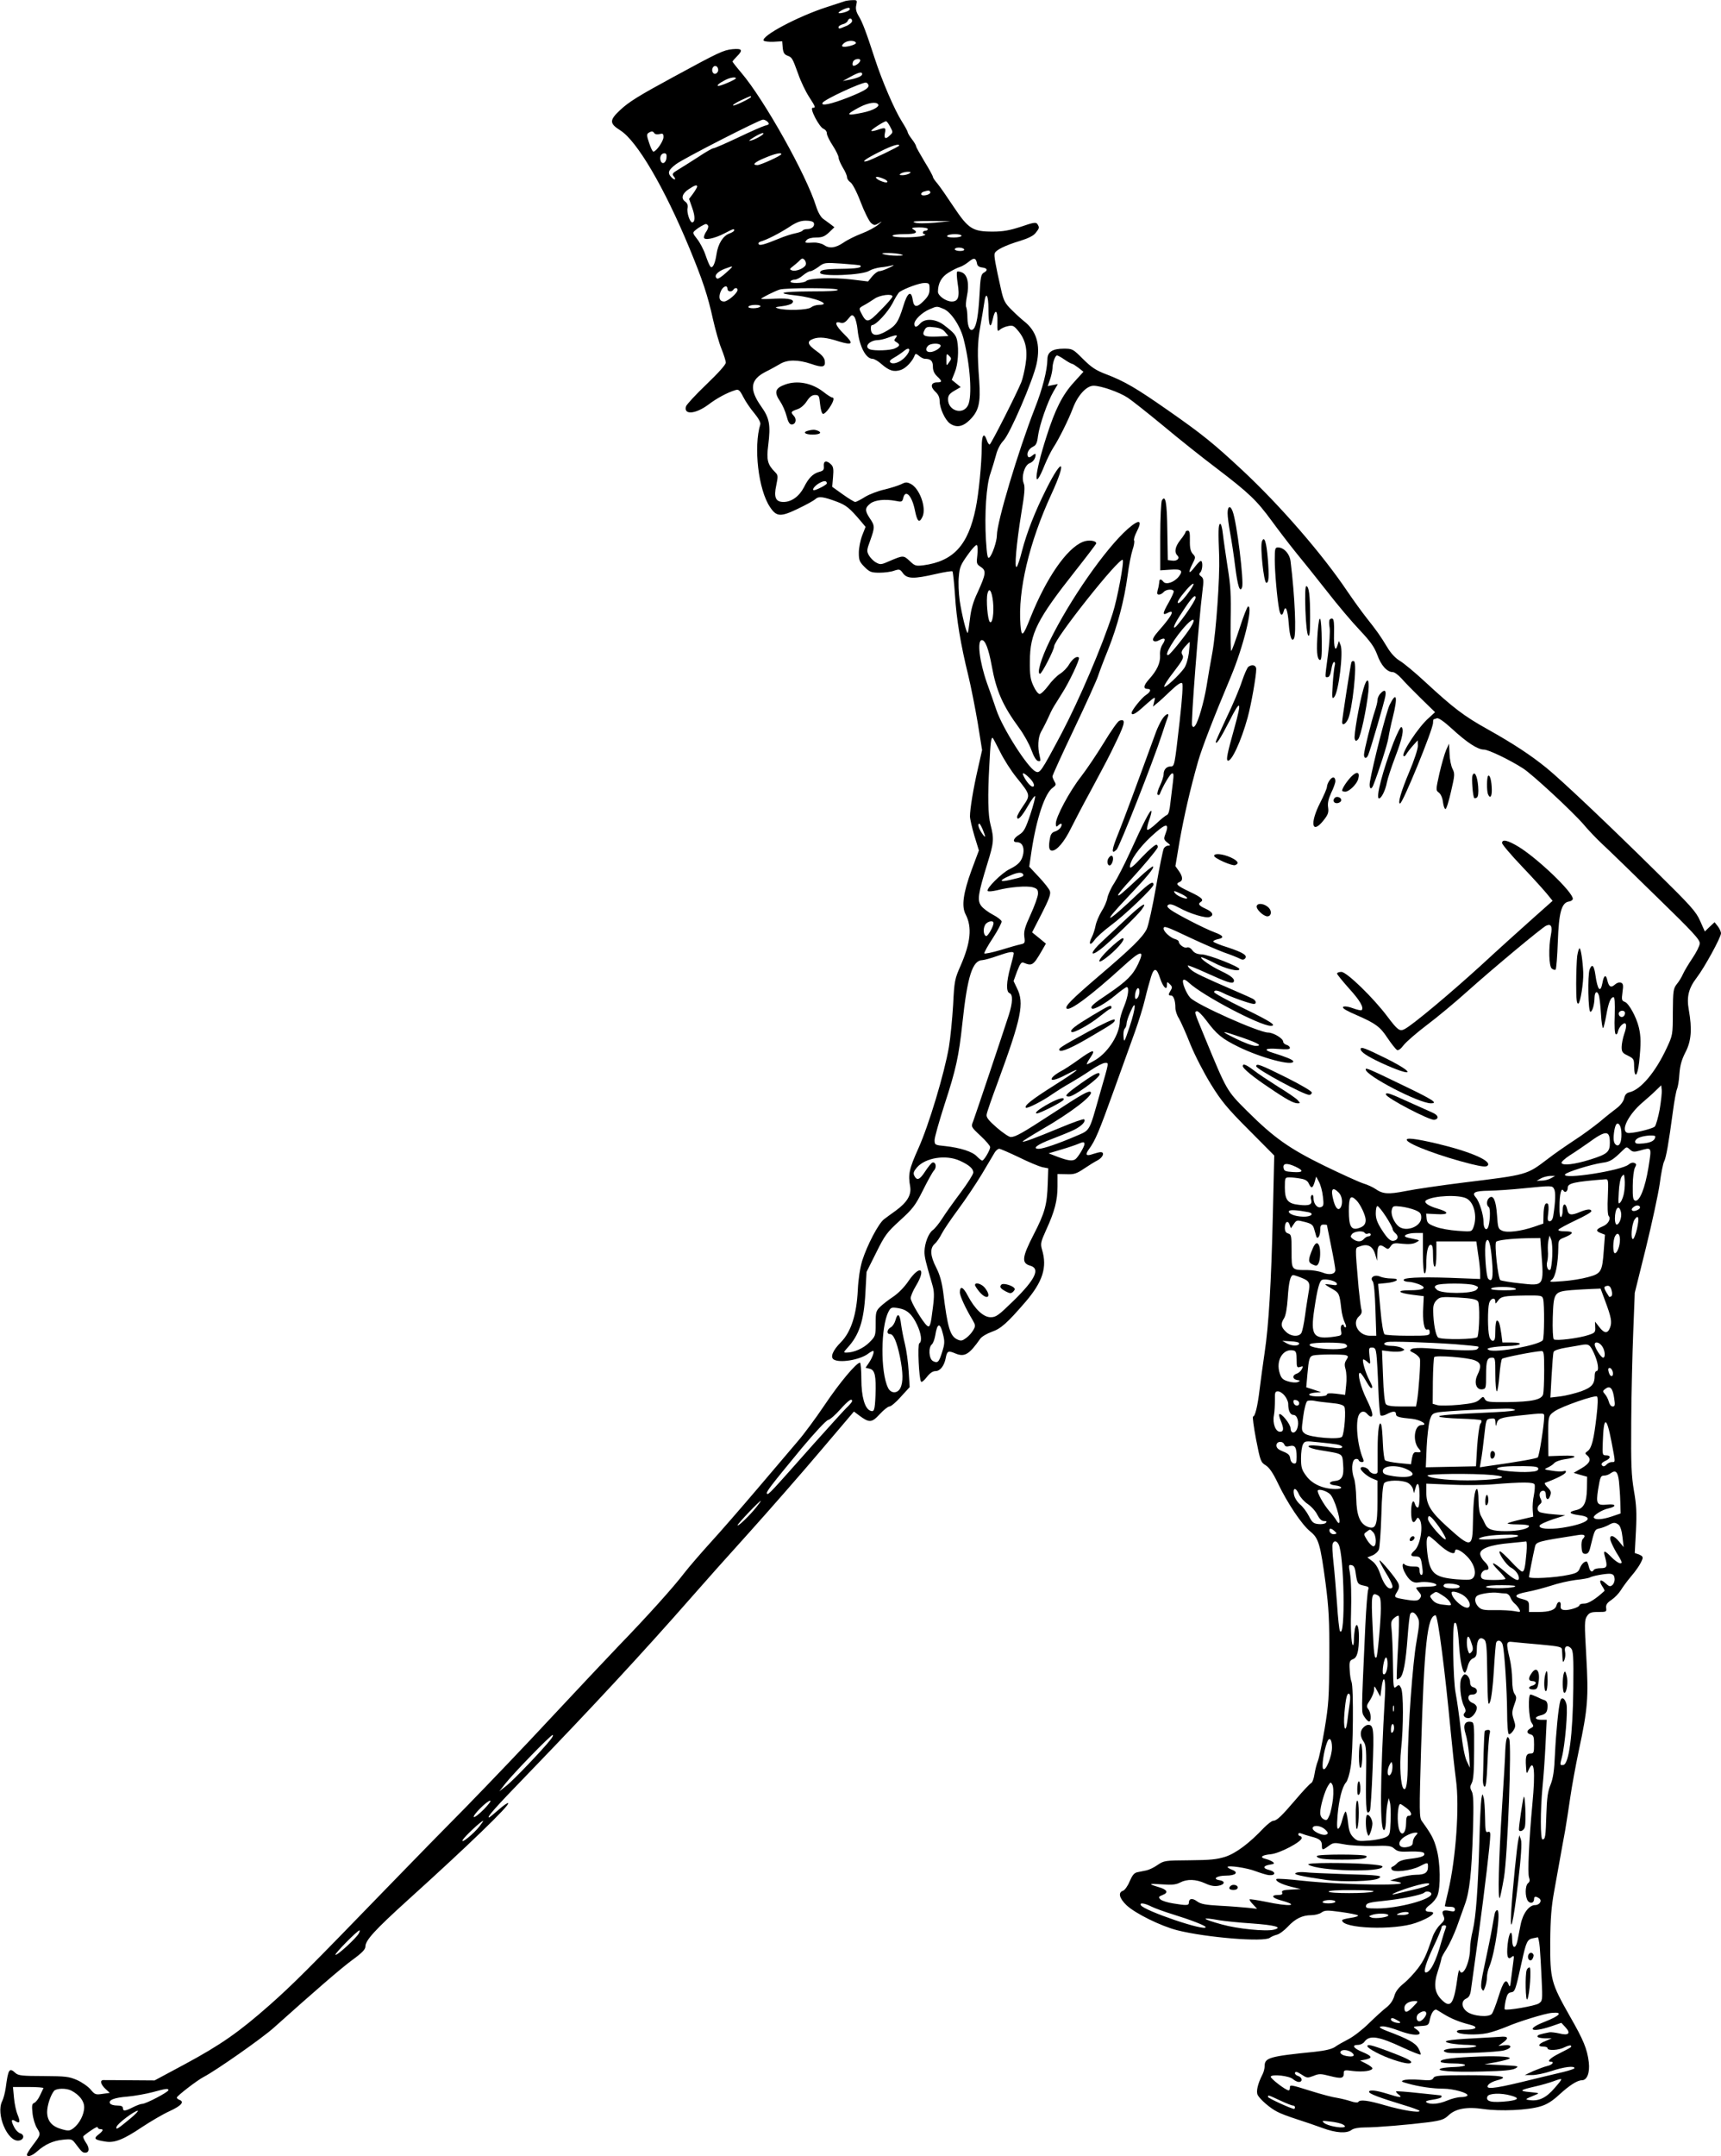 <?xml version="1.0" standalone="no"?>
<!DOCTYPE svg PUBLIC "-//W3C//DTD SVG 20010904//EN"
 "http://www.w3.org/TR/2001/REC-SVG-20010904/DTD/svg10.dtd">
<svg version="1.0" xmlns="http://www.w3.org/2000/svg"
 width="1022pt" height="1280pt" viewBox="0 0 1022 1280"
 preserveAspectRatio="xMidYMid meet">
<g transform="translate(0,1280) scale(0.1,-0.1)"
fill="#000000" stroke="none">
<path d="M5020 12794 c-8 -3 -58 -19 -110 -36 -171 -55 -391 -172 -375 -199 4
-5 30 -8 58 -7 l52 3 3 -38 c3 -29 9 -40 27 -47 29 -11 30 -13 65 -109 15 -44
44 -104 64 -135 41 -64 41 -66 22 -66 -21 0 40 -117 65 -125 10 -4 19 -15 19
-26 0 -12 16 -44 35 -73 19 -29 35 -62 35 -72 0 -10 12 -37 25 -59 14 -22 25
-48 25 -57 0 -10 9 -23 20 -30 12 -8 37 -55 61 -118 22 -58 50 -113 61 -123
19 -16 23 -16 47 -2 22 14 22 13 -4 -9 -16 -14 -60 -38 -97 -52 -37 -14 -86
-38 -110 -55 -48 -32 -83 -36 -116 -13 -12 8 -39 15 -60 14 -53 -3 -56 -2 -42
15 8 9 30 15 57 15 35 0 50 6 76 30 l32 31 -22 17 c-12 9 -33 24 -45 33 -14
10 -31 40 -42 75 -57 184 -307 631 -443 791 -29 34 -53 65 -53 67 0 3 11 16
25 30 39 39 33 49 -25 44 -55 -6 -77 -16 -353 -166 -203 -110 -263 -147 -315
-196 -64 -60 -64 -79 3 -121 98 -63 259 -336 409 -698 78 -189 109 -281 140
-423 14 -61 36 -140 50 -174 14 -35 26 -72 26 -83 0 -12 -45 -62 -115 -129
-63 -60 -117 -119 -121 -130 -16 -53 56 -47 133 10 48 37 113 72 160 86 19 6
26 0 47 -41 13 -26 43 -70 66 -97 24 -29 38 -55 35 -65 -41 -134 -12 -389 58
-492 38 -57 62 -59 164 -10 48 23 96 49 105 58 20 18 46 15 129 -16 55 -21 75
-38 139 -113 l30 -36 -20 -51 c-11 -29 -20 -75 -20 -102 0 -45 4 -55 34 -85
30 -30 40 -34 89 -34 29 0 69 5 87 12 31 10 35 9 52 -15 25 -34 64 -35 194 -5
52 12 97 19 100 16 3 -4 10 -66 15 -140 9 -147 34 -295 79 -478 16 -66 41
-193 56 -281 l26 -162 -25 -111 c-27 -117 -47 -239 -47 -283 0 -14 12 -66 26
-114 l27 -88 -44 -118 c-49 -135 -60 -213 -35 -261 40 -77 30 -169 -30 -306
-34 -77 -37 -89 -44 -232 -5 -83 -16 -196 -25 -250 -27 -157 -119 -463 -181
-601 -56 -125 -62 -155 -49 -228 8 -49 -18 -93 -85 -142 -25 -18 -57 -41 -71
-52 -33 -26 -100 -154 -129 -246 -13 -44 -23 -109 -26 -173 -7 -146 -40 -249
-100 -310 -49 -49 -65 -89 -43 -103 35 -22 151 -3 201 32 14 11 29 19 33 19
10 0 -5 -42 -26 -72 l-19 -28 25 -6 c31 -8 38 -42 34 -158 -4 -90 -8 -100 -31
-91 -33 13 -53 85 -53 187 0 54 -4 98 -8 98 -22 0 -122 -120 -210 -251 -53
-79 -125 -176 -160 -216 -34 -40 -141 -166 -238 -280 -97 -114 -223 -259 -280
-321 -57 -63 -127 -144 -155 -180 -62 -82 -227 -265 -389 -432 -66 -69 -246
-260 -400 -425 -153 -165 -381 -403 -505 -530 -125 -126 -330 -336 -456 -466
-491 -507 -574 -589 -710 -710 -186 -164 -292 -238 -507 -354 l-179 -96 -146
1 c-81 1 -153 1 -159 1 -21 -1 -15 -26 13 -52 l26 -24 -44 -6 c-40 -6 -45 -4
-70 26 -15 18 -51 43 -80 56 -48 21 -68 23 -199 24 -126 0 -150 3 -166 17 -38
35 -44 26 -59 -87 -4 -27 -13 -63 -21 -79 -39 -76 32 -244 99 -234 30 4 36 34
8 43 -11 3 -27 19 -35 35 -21 40 -19 53 5 38 28 -18 32 -6 15 36 -9 21 -19 66
-22 102 l-6 64 92 0 c51 0 91 -3 89 -7 -2 -5 -12 -24 -21 -44 -9 -20 -24 -39
-33 -43 -14 -5 -16 -16 -11 -61 3 -31 15 -71 27 -90 23 -37 23 -37 -27 -103
-18 -24 -33 -48 -33 -53 0 -18 30 -9 62 20 48 42 94 62 152 68 49 5 54 4 74
-23 37 -49 42 -54 58 -54 25 0 27 28 4 60 -12 18 -19 35 -14 39 40 33 84 60
84 52 0 -6 7 -11 15 -11 22 0 19 -9 -11 -33 -30 -23 -23 -31 42 -41 54 -9 106
11 219 87 50 33 123 76 163 94 69 32 89 55 57 67 -8 3 -15 9 -15 13 0 10 124
105 160 123 73 38 346 229 416 292 248 222 397 351 466 402 58 42 78 63 78 80
0 37 56 98 250 274 362 327 609 566 598 577 -3 4 -29 -14 -57 -39 -29 -25 -54
-46 -57 -46 -15 0 36 58 232 260 388 402 682 719 967 1044 67 77 223 252 347
389 124 138 314 355 423 484 l198 233 32 -24 c59 -44 74 -43 121 8 23 25 49
46 58 46 9 0 40 26 68 58 l52 57 -6 95 c-3 52 -13 124 -22 160 -9 36 -19 89
-23 118 -7 61 -21 71 -33 25 -5 -18 -17 -37 -28 -43 -23 -12 -27 -40 -5 -40
21 0 40 -44 59 -134 19 -94 20 -152 3 -186 -17 -35 -58 -34 -74 2 -45 93 -43
361 3 450 13 26 18 28 57 22 52 -8 83 -35 113 -99 25 -53 31 -100 13 -110 -11
-8 -2 -214 11 -228 4 -4 19 8 34 28 18 23 35 35 51 35 28 0 52 31 61 77 8 43
15 46 57 28 55 -23 82 -7 148 87 9 13 40 31 68 41 55 19 91 51 200 177 103
120 131 206 99 311 -10 35 -8 45 24 116 51 111 68 176 68 260 l0 73 53 -1 c44
-2 60 3 103 32 28 19 65 42 83 51 31 17 43 48 17 48 -7 0 -27 -5 -45 -11 -42
-15 -49 -5 -24 29 37 50 60 105 147 347 48 132 104 290 126 350 22 61 49 148
60 195 11 47 28 107 36 133 18 55 33 52 54 -13 17 -51 40 -73 40 -39 0 22 1
22 17 6 15 -14 15 -21 5 -37 -15 -25 -15 -30 2 -30 15 0 26 -30 26 -74 0 -16
9 -44 21 -62 11 -19 42 -88 68 -154 28 -68 80 -169 122 -237 61 -99 97 -143
225 -271 l151 -152 -8 -343 c-10 -425 -25 -665 -49 -827 -10 -69 -24 -168 -30
-220 -12 -100 -27 -160 -39 -160 -4 0 4 -61 18 -135 25 -128 28 -136 57 -154
21 -13 43 -44 73 -107 56 -118 143 -247 192 -286 50 -40 60 -76 91 -308 19
-148 23 -216 22 -440 -1 -240 -4 -280 -28 -425 -15 -88 -33 -173 -40 -190 -7
-17 -16 -52 -20 -78 -4 -27 -13 -50 -20 -53 -7 -3 -48 -46 -91 -97 -87 -102
-113 -126 -135 -127 -8 0 -32 -19 -55 -42 -87 -92 -165 -150 -228 -171 -51
-16 -90 -20 -213 -21 -146 -1 -152 -2 -190 -28 -21 -15 -51 -29 -66 -32 -16
-3 -40 -8 -54 -11 -19 -4 -30 -18 -46 -55 -11 -27 -29 -52 -39 -55 -31 -10
-22 -45 21 -86 52 -49 204 -124 303 -149 172 -43 514 -71 548 -44 8 6 26 14
41 18 15 3 44 25 65 47 44 48 87 69 140 69 21 0 49 7 61 16 20 14 34 14 115 3
51 -7 96 -16 101 -20 5 -4 -14 -11 -43 -15 -28 -4 -51 -10 -51 -14 0 -50 310
-61 437 -16 88 31 132 66 84 66 -33 0 -33 17 0 41 17 12 38 37 45 55 20 49 18
195 -5 277 -16 60 -30 86 -87 165 -16 21 -16 55 -5 430 18 611 37 792 86 792
14 0 57 -338 90 -690 9 -96 23 -224 31 -285 22 -158 0 -467 -46 -663 -11 -46
-20 -85 -20 -88 0 -2 14 -4 30 -4 21 0 30 -5 30 -16 0 -12 -7 -14 -30 -9 -40
9 -52 0 -38 -29 9 -21 6 -28 -20 -53 -16 -15 -37 -48 -45 -73 -39 -113 -51
-138 -87 -186 -22 -29 -59 -69 -84 -89 -32 -26 -49 -49 -56 -75 -7 -24 -23
-49 -46 -67 -20 -15 -67 -58 -105 -95 -37 -37 -92 -79 -121 -94 -29 -15 -65
-35 -80 -46 -19 -13 -57 -22 -120 -29 -270 -27 -298 -35 -298 -85 0 -14 -6
-38 -14 -52 -27 -53 -38 -100 -27 -120 14 -26 74 -78 114 -98 17 -10 70 -30
117 -45 47 -15 117 -39 155 -53 79 -29 142 -33 171 -11 11 9 42 15 79 15 74 0
261 16 379 31 74 10 93 17 116 39 43 42 110 54 211 39 99 -14 262 -7 337 16
38 11 71 32 112 70 60 55 107 85 134 85 31 0 48 45 41 107 -10 80 -31 131
-113 274 -111 196 -117 218 -116 439 1 141 7 212 23 300 11 63 27 151 35 195
8 44 21 118 30 165 8 47 22 137 31 200 9 63 32 189 51 279 53 247 58 312 44
558 -11 194 -11 215 4 238 14 21 24 25 67 25 48 0 50 1 47 24 -2 19 5 30 32
48 19 13 44 39 55 57 11 18 36 52 55 75 38 44 62 80 73 109 5 13 0 20 -19 28
l-26 9 7 133 c5 106 3 152 -12 237 -15 89 -18 153 -16 410 1 168 7 409 12 535
l9 230 66 266 c36 147 73 318 82 380 8 62 20 122 26 133 12 22 27 107 53 301
8 61 19 119 24 130 5 11 12 51 14 89 4 51 13 84 36 129 35 67 40 138 20 251
-14 77 -2 128 47 192 46 60 144 239 144 263 0 10 -9 29 -19 42 l-19 24 -29
-27 -29 -28 -28 63 c-24 55 -55 89 -259 290 -300 296 -564 545 -652 617 -95
77 -195 143 -350 230 -142 79 -203 126 -370 280 -60 56 -129 113 -151 126 -27
16 -54 45 -75 80 -44 73 -64 100 -124 176 -27 34 -79 106 -115 159 -148 220
-397 507 -622 717 -172 160 -237 213 -442 356 -189 132 -257 172 -367 214 -61
23 -88 41 -138 91 -59 59 -62 61 -114 61 -67 0 -97 -20 -97 -63 -1 -66 -29
-176 -75 -292 -99 -254 -225 -675 -225 -753 0 -36 -28 -118 -45 -132 -10 -8
-14 11 -20 104 -9 154 2 327 27 396 10 30 25 79 33 109 8 33 26 66 44 85 39
40 177 361 197 457 24 113 -1 195 -76 253 -14 11 -46 40 -71 65 -41 40 -49 55
-64 121 -35 156 -43 202 -38 216 7 20 64 48 151 74 48 15 79 30 92 47 23 29
23 32 11 52 -8 13 -23 11 -98 -15 -68 -22 -106 -29 -168 -29 -119 0 -144 16
-231 146 -39 59 -82 121 -97 139 -15 17 -27 35 -27 40 0 5 -22 46 -50 91 -27
45 -50 86 -50 91 0 5 -11 24 -25 42 -14 18 -25 37 -25 42 0 5 -16 34 -35 64
-42 66 -117 239 -161 375 -48 148 -73 216 -96 252 -14 24 -18 42 -13 63 6 28
5 30 -22 29 -15 0 -35 -3 -43 -5z m23 -54 c-10 -11 -63 -24 -63 -16 0 9 54 34
63 29 5 -3 5 -9 0 -13z m17 -65 c0 -8 -16 -22 -36 -30 -43 -18 -44 -18 -44 -5
0 5 11 12 24 16 14 3 27 12 30 20 7 19 26 18 26 -1z m23 -130 c2 -11 -71 -30
-81 -20 -4 4 2 13 13 21 21 16 64 15 68 -1z m25 -107 c-5 -15 -35 -34 -43 -27
-3 4 -3 14 1 23 7 18 48 23 42 4z m-843 -54 c0 -10 -8 -20 -17 -22 -18 -3 -26
27 -11 42 12 11 28 0 28 -20z m855 -24 c0 -12 -30 -25 -80 -34 l-35 -7 45 25
c49 27 70 32 70 16z m-750 -25 c0 -7 -88 -45 -103 -45 -15 0 1 15 38 34 29 16
65 21 65 11z m785 -35 c12 -20 -14 -37 -119 -79 -100 -39 -164 -53 -151 -31
12 20 223 118 257 120 4 0 10 -5 13 -10z m-695 -75 c0 -8 -102 -57 -107 -51
-3 3 18 17 48 31 59 27 59 27 59 20z m755 -45 c9 -14 -34 -37 -93 -49 -100
-21 -104 -13 -17 33 51 26 99 34 110 16z m-655 -105 c10 -12 7 -15 -17 -21
-15 -4 -88 -36 -161 -71 -72 -34 -138 -63 -145 -63 -7 0 -49 -24 -92 -53 -44
-28 -97 -62 -119 -75 -32 -19 -36 -25 -26 -38 19 -22 6 -27 -15 -4 -22 24 -16
41 29 75 43 33 495 264 517 265 9 0 22 -7 29 -15z m725 -25 c19 -36 19 -35 -1
-54 -25 -25 -36 -19 -29 14 7 33 3 35 -44 19 -18 -6 -34 -9 -37 -6 -5 5 75 57
88 57 4 0 14 -13 23 -30z m-1399 -41 c3 -6 17 -8 30 -5 20 5 24 3 24 -18 0
-24 -43 -86 -60 -86 -5 0 -16 23 -25 51 -15 43 -15 53 -4 60 19 12 26 11 35
-2z m629 -18 c-16 -10 -41 -22 -55 -25 -18 -5 -14 0 15 18 22 14 47 26 55 26
8 0 2 -9 -15 -19z m825 -55 c0 -6 -162 -84 -190 -92 -43 -11 -9 14 76 56 69
35 114 49 114 36z m-1382 -73 c-3 -30 -25 -42 -34 -19 -9 22 2 46 21 46 12 0
15 -8 13 -27z m682 22 c0 -9 -123 -65 -142 -65 -36 0 -16 18 45 43 59 25 97
33 97 22z m760 -115 c-8 -5 -26 -10 -40 -10 -20 0 -22 2 -10 10 8 5 26 10 40
10 20 0 22 -2 10 -10z m-156 -30 c37 -14 33 -32 -4 -18 -30 10 -50 28 -31 28
5 0 21 -4 35 -10z m-1104 -48 c0 -4 -11 -23 -24 -41 l-24 -32 19 -54 c18 -50
17 -85 -1 -85 -13 0 -33 59 -27 85 3 18 -2 30 -15 39 -26 19 -16 49 25 75 34
22 47 26 47 13z m1384 -31 c6 -9 -16 -21 -40 -21 -20 0 -17 18 4 23 28 8 31 7
36 -2z m-691 -185 c7 -18 -12 -36 -39 -36 -13 0 -25 -4 -28 -9 -3 -5 -23 -12
-43 -16 -21 -4 -65 -18 -98 -32 -86 -35 -114 -43 -120 -32 -4 5 2 12 12 15 40
12 108 47 166 84 46 31 71 40 103 40 26 0 44 -5 47 -14z m718 2 c-58 -5 -104
-5 -120 1 -19 7 7 9 94 9 l120 -1 -94 -9z m-1346 -18 c3 -5 -1 -20 -9 -32 -9
-12 -16 -29 -16 -37 0 -20 62 -8 123 24 54 28 57 29 57 17 0 -4 -13 -13 -30
-19 -37 -14 -66 -61 -75 -122 -8 -55 -23 -87 -36 -74 -5 5 -18 35 -29 68 -11
33 -34 76 -50 96 -27 34 -28 38 -12 51 19 17 54 37 64 38 4 0 10 -4 13 -10z
m1305 -20 c0 -5 -7 -10 -15 -10 -18 0 -20 -20 -2 -21 6 -1 1 -5 -13 -9 -37
-12 -180 -12 -180 0 0 6 30 10 70 10 69 0 86 9 53 29 -14 8 -6 10 35 11 28 0
52 -4 52 -10z m200 -40 c0 -5 -21 -10 -46 -10 -27 0 -43 4 -39 10 3 6 24 10
46 10 21 0 39 -4 39 -10z m15 -80 c4 -6 -7 -10 -24 -10 -17 0 -31 5 -31 10 0
6 11 10 24 10 14 0 28 -4 31 -10z m-375 -30 c20 -6 14 -8 -25 -8 -27 0 -61 4
-75 8 -20 6 -14 8 25 8 28 0 61 -4 75 -8z m-565 -62 c-8 -21 -60 -42 -82 -33
-16 6 -15 8 7 25 14 11 32 26 40 35 12 12 17 13 28 2 7 -8 10 -21 7 -29z
m1017 7 c2 -13 12 -21 31 -23 31 -4 35 -17 9 -31 -16 -9 -20 -28 -25 -128 -7
-124 -18 -188 -36 -206 -19 -19 -35 10 -36 66 0 28 -4 57 -7 63 -4 6 -2 36 4
65 15 72 4 127 -28 141 -13 6 -27 8 -30 5 -4 -4 -2 -35 3 -69 13 -80 4 -108
-35 -108 -34 0 -82 34 -82 58 0 50 21 88 62 113 24 15 54 30 68 34 14 4 38 19
54 32 30 25 42 22 48 -12z m-693 -11 c13 -13 -22 -19 -113 -20 -98 -1 -126 -6
-126 -23 0 -25 253 -15 293 12 13 8 43 17 67 20 25 2 56 8 70 12 14 3 5 -3
-19 -14 -24 -12 -51 -21 -60 -21 -9 0 -27 -14 -41 -30 l-25 -31 -99 12 c-111
13 -251 8 -268 -9 -15 -15 -102 -16 -93 -2 3 6 15 10 25 10 10 0 32 11 48 25
17 14 36 25 44 25 8 0 30 12 49 26 33 25 37 26 139 19 58 -4 107 -9 109 -11z
m-798 -44 c-24 -22 -47 -37 -52 -34 -23 14 0 42 47 59 54 20 54 19 5 -25z
m1209 -96 c0 -28 -8 -44 -35 -71 -41 -41 -58 -39 -65 8 -9 58 -32 42 -56 -39
-29 -93 -43 -115 -99 -147 -56 -33 -89 -30 -93 8 -2 15 1 27 7 27 23 0 94 77
122 131 16 32 34 61 41 66 36 23 117 52 146 53 30 0 32 -2 32 -36z m-1200 1
c0 -17 25 -20 35 -5 8 13 25 13 25 -1 0 -19 -58 -69 -80 -69 -27 0 -35 23 -20
60 13 31 40 41 40 15z m655 -5 c4 -7 -54 -10 -167 -10 -171 -1 -205 -11 -81
-24 114 -13 217 -55 136 -56 -16 0 -37 -7 -47 -15 -21 -16 -148 -20 -196 -6
-21 6 -17 8 23 13 27 3 54 11 60 17 22 22 -15 32 -100 28 -46 -3 -83 -3 -83
-1 0 5 81 46 110 55 38 11 338 11 345 -1z m325 -40 c0 -6 -31 -42 -70 -81 -76
-78 -84 -79 -116 -17 -14 28 -14 29 17 46 17 9 45 27 63 39 32 22 106 31 106
13z m570 -75 c0 -98 11 -126 25 -62 14 67 30 59 28 -14 -1 -56 0 -60 15 -46 9
8 31 18 48 21 28 6 35 3 62 -30 43 -52 56 -113 42 -198 -6 -38 -17 -85 -25
-105 -28 -69 -180 -369 -188 -370 -4 -1 -13 12 -18 29 -16 45 -29 26 -29 -43
0 -95 -18 -280 -36 -365 -45 -219 -132 -314 -311 -338 -44 -5 -50 -4 -81 26
-37 34 -38 34 -120 -1 -49 -22 -55 -22 -80 -8 -15 8 -33 27 -42 42 -14 25 -13
32 8 89 28 79 28 87 -4 133 -29 44 -28 61 6 87 28 20 85 26 146 15 39 -8 42
-7 48 17 13 54 52 13 69 -73 14 -69 26 -79 45 -39 25 53 -17 170 -71 196 -22
11 -31 10 -56 -3 -17 -8 -61 -22 -98 -31 -37 -8 -90 -28 -116 -44 -27 -17 -53
-30 -58 -30 -6 0 -39 20 -74 45 l-63 45 5 58 c4 46 2 62 -12 75 -26 26 -46 22
-43 -10 2 -21 -2 -28 -26 -34 -39 -11 -64 -36 -92 -92 -28 -54 -74 -87 -121
-87 -47 0 -59 27 -43 100 11 54 11 59 -8 78 -44 44 -51 72 -40 158 15 121 8
161 -41 230 -73 103 -66 160 26 207 27 13 64 34 83 45 45 28 108 28 186 2 69
-24 87 -20 82 17 -2 18 -17 36 -48 58 -56 40 -61 59 -19 74 35 12 77 8 151
-16 83 -25 90 -14 30 44 -52 51 -61 80 -20 67 15 -4 27 1 44 22 22 27 25 28
38 12 7 -10 16 -45 19 -78 10 -96 49 -170 88 -170 10 0 33 -13 52 -30 47 -41
75 -50 117 -36 30 10 70 52 83 89 3 8 10 7 24 -5 11 -10 27 -18 35 -18 35 0
48 -12 48 -47 0 -23 8 -41 25 -57 31 -29 31 -36 0 -36 -37 0 -42 -26 -11 -55
18 -16 26 -34 26 -57 1 -43 32 -111 61 -132 39 -27 77 -20 119 22 53 53 64
101 55 232 -12 159 -11 226 7 325 9 50 19 111 23 138 9 70 25 47 25 -38z
m-1355 15 c-3 -5 -22 -10 -41 -10 -21 0 -33 4 -29 10 3 6 22 10 41 10 21 0 33
-4 29 -10z m1089 -14 c44 -18 100 -103 119 -181 39 -154 51 -338 26 -390 -29
-61 -119 -35 -119 34 0 23 8 34 37 51 l38 22 -27 22 -26 21 18 45 c19 45 25
132 14 188 -7 33 -18 46 -78 92 -48 37 -112 42 -141 10 -22 -25 -35 -26 -35
-2 0 23 45 67 90 86 44 19 44 19 84 2z m9 -138 l19 -23 -67 -3 c-76 -3 -93 5
-75 38 10 20 18 22 58 17 32 -3 52 -12 65 -29z m-294 -34 c-11 -13 -10 -17 4
-25 24 -14 21 -24 -8 -37 -27 -13 -122 -16 -149 -6 -37 14 -4 53 46 55 13 0
39 6 58 13 52 20 66 20 49 0z m266 -43 c8 -13 -35 -41 -62 -41 -25 0 -30 19
-11 38 14 14 64 16 73 3z m-210 -71 c-30 -32 -73 -46 -88 -31 -7 7 1 16 23 28
18 10 44 28 59 40 37 31 42 1 6 -37z m261 -31 c-16 -23 -16 -23 -16 16 0 36 1
38 16 23 15 -15 15 -18 0 -39z m686 16 c20 -14 41 -25 45 -25 4 0 21 -11 38
-24 l29 -23 -58 -64 c-67 -74 -110 -159 -161 -319 -74 -230 -81 -345 -11 -170
15 36 37 81 50 101 33 50 92 168 117 235 29 77 81 134 123 134 45 0 153 -38
203 -71 23 -15 118 -90 210 -166 92 -77 234 -190 315 -251 197 -150 241 -193
329 -313 41 -56 106 -141 144 -188 39 -47 122 -151 185 -231 62 -80 150 -184
195 -231 64 -68 86 -99 104 -147 22 -62 58 -102 92 -102 10 0 33 -17 51 -37
18 -21 71 -75 117 -120 l83 -81 -36 -33 c-62 -53 -166 -212 -151 -227 4 -4 11
1 17 12 6 10 23 32 39 50 l28 31 1 -33 c0 -19 -23 -88 -51 -154 -48 -114 -70
-188 -55 -188 16 0 196 440 196 479 0 11 2 21 4 21 2 0 11 3 19 6 10 3 42 -19
89 -62 89 -82 153 -124 190 -124 27 0 154 -61 233 -112 56 -36 292 -255 357
-330 29 -35 80 -88 112 -118 33 -30 177 -170 320 -310 220 -214 261 -258 260
-281 -1 -15 -21 -54 -44 -88 -23 -34 -48 -76 -56 -94 -8 -18 -24 -45 -37 -60
-20 -26 -22 -39 -23 -165 0 -136 -1 -138 -37 -215 -66 -142 -153 -245 -219
-261 -19 -4 -28 -14 -33 -36 -4 -18 -21 -41 -43 -58 -20 -15 -66 -51 -101 -81
-36 -29 -103 -79 -150 -109 -47 -31 -120 -81 -161 -113 -125 -95 -120 -93
-495 -139 -137 -17 -294 -40 -348 -51 -102 -20 -135 -18 -178 12 -14 10 -48
26 -75 34 -27 9 -130 56 -229 104 -210 103 -299 166 -459 325 -122 122 -119
116 -253 441 -63 153 -61 146 -46 152 7 2 31 -21 55 -53 64 -86 94 -110 193
-159 135 -66 325 -116 325 -86 0 9 -44 27 -122 51 -60 18 -44 29 32 23 52 -4
70 -3 70 6 0 7 -9 15 -20 18 -11 3 -20 12 -20 19 0 19 -58 54 -89 54 -55 0
-426 166 -463 207 -24 26 -50 92 -42 104 4 7 17 1 33 -14 80 -76 424 -257 487
-257 40 0 -2 27 -161 104 -96 47 -175 90 -175 96 0 14 20 12 55 -6 40 -21 160
-64 181 -64 18 0 14 20 -7 31 -8 4 -51 24 -96 43 -201 87 -249 110 -270 129
-13 11 -21 22 -19 25 3 2 51 -17 108 -43 123 -56 156 -67 164 -54 9 16 -13 35
-74 64 -60 28 -126 74 -119 82 3 2 36 -12 75 -32 67 -36 152 -57 152 -38 0 14
-182 86 -223 87 -27 1 -44 8 -56 24 -10 14 -23 21 -33 17 -15 -6 -48 18 -48
35 0 5 -10 12 -22 15 -30 9 -68 45 -68 62 0 19 14 14 162 -56 68 -32 156 -70
196 -85 41 -14 83 -31 94 -37 15 -8 23 -8 31 0 18 18 -10 36 -100 66 -46 14
-85 30 -88 35 -2 4 9 10 25 14 43 8 37 21 -17 41 -60 22 -230 110 -263 135
-20 16 -22 22 -11 29 10 6 30 0 65 -19 61 -34 157 -63 179 -54 28 10 19 30
-23 49 -40 18 -48 29 -30 40 21 13 7 27 -65 61 -76 36 -87 47 -60 58 21 8 19
33 -5 66 l-20 28 25 149 c26 146 62 305 110 474 23 79 88 249 194 501 74 176
134 418 103 418 -5 0 -28 -58 -51 -130 -23 -71 -45 -131 -49 -134 -4 -2 -5 79
-4 181 3 154 0 207 -18 317 -11 72 -24 160 -28 196 -4 38 -11 63 -17 60 -10
-5 -11 -44 -5 -195 4 -126 -18 -442 -40 -566 -12 -63 -27 -154 -35 -203 -15
-91 -49 -211 -68 -234 -9 -11 -12 -11 -18 1 -8 13 40 627 61 792 9 71 8 81 -7
93 -13 9 -14 15 -5 24 14 14 16 68 3 68 -5 0 -21 -16 -36 -36 -35 -46 -42 -38
-15 16 21 41 21 43 3 62 -13 15 -18 35 -17 79 1 44 -2 59 -12 59 -8 0 -14 -4
-14 -9 0 -4 -13 -25 -30 -46 -32 -40 -38 -73 -18 -93 17 -17 -3 -35 -33 -30
l-24 3 -3 175 c-2 169 -11 214 -32 180 -5 -8 -10 -105 -10 -216 l0 -200 59 4
c67 5 79 -5 51 -41 -27 -34 -75 -50 -91 -31 -15 19 -25 18 -25 -3 -1 -10 -4
-30 -9 -45 -5 -22 -4 -28 8 -28 8 0 20 7 27 15 15 18 60 20 60 3 0 -6 -13 -35
-30 -65 -36 -63 -38 -78 -9 -63 50 27 31 -13 -47 -101 -32 -36 -42 -55 -35
-62 7 -7 18 -7 36 3 33 18 41 8 19 -25 -11 -17 -17 -42 -15 -66 2 -45 -18 -89
-66 -142 -33 -37 -36 -57 -7 -57 22 0 17 -18 -11 -36 -25 -16 -85 -91 -85
-106 0 -17 22 -7 63 30 23 21 50 44 60 52 17 12 18 11 11 -16 l-7 -29 24 20
c13 10 50 44 81 74 38 36 61 52 68 45 6 -6 1 -86 -15 -229 -30 -262 -30 -265
-53 -265 -25 0 -42 -19 -42 -47 0 -12 -10 -43 -22 -68 -12 -24 -18 -48 -14
-52 5 -5 11 -3 13 2 19 49 61 120 72 123 11 4 12 -6 6 -54 -4 -33 -11 -88 -15
-123 -4 -41 -11 -66 -20 -69 -8 -3 -36 -25 -62 -50 -27 -25 -51 -42 -55 -38
-4 3 1 29 11 57 10 27 16 52 13 55 -7 7 -47 -71 -128 -249 -33 -72 -75 -153
-93 -181 -19 -28 -36 -67 -40 -87 -3 -19 -19 -56 -35 -80 -15 -25 -31 -63 -35
-84 -4 -22 -14 -52 -22 -68 -22 -42 -11 -55 15 -19 12 18 56 57 96 87 83 61
255 225 255 243 0 25 -24 10 -94 -56 -187 -178 -222 -189 -61 -20 118 124 161
176 152 184 -3 3 -38 -25 -79 -63 -112 -104 -128 -117 -128 -106 0 6 35 48 78
94 74 81 141 161 156 186 3 6 1 15 -5 18 -6 4 -42 -26 -85 -71 -54 -58 -74
-74 -74 -59 0 36 54 112 126 179 90 83 112 85 83 10 -9 -24 -7 -30 13 -46 19
-14 20 -18 6 -18 -10 0 -22 -8 -27 -17 -5 -10 -26 -112 -46 -228 -20 -115 -45
-228 -55 -250 -24 -49 -88 -112 -290 -284 -154 -132 -198 -176 -186 -188 18
-18 145 77 331 246 110 101 135 106 94 19 -31 -66 -68 -103 -178 -178 -89 -59
-108 -76 -97 -87 10 -10 80 29 139 78 32 27 63 49 68 49 16 0 9 -54 -16 -115
-14 -33 -25 -72 -25 -86 0 -76 -66 -182 -141 -229 -28 -17 -53 -30 -55 -28 -2
2 8 21 22 41 35 52 13 47 -71 -14 -39 -28 -86 -59 -106 -69 -19 -10 -41 -26
-48 -34 -22 -27 17 -20 82 15 102 53 71 26 -72 -64 -133 -84 -180 -121 -169
-133 8 -7 102 41 158 81 25 17 72 47 105 65 33 19 88 53 123 77 35 24 73 43
84 43 24 0 26 13 -31 -185 -65 -229 -55 -212 -143 -250 -100 -43 -193 -75
-219 -75 -43 0 -9 26 77 58 49 19 109 43 133 55 44 22 71 50 59 62 -4 4 -66
-18 -140 -49 -150 -62 -219 -88 -225 -83 -2 2 49 34 114 72 170 98 308 203
290 222 -11 10 -48 -10 -225 -126 -184 -120 -222 -141 -250 -141 -10 0 -47 25
-83 56 -48 42 -63 61 -60 77 1 12 31 98 66 192 141 384 159 470 114 559 l-20
42 21 58 c18 45 25 56 38 51 51 -21 58 -16 106 66 l27 47 -41 34 -41 33 57
111 c42 82 55 116 49 133 -3 12 -33 50 -65 84 l-58 62 14 95 c29 190 79 342
126 374 19 14 21 19 10 36 -6 11 -12 25 -12 31 0 7 58 134 129 283 71 149 134
289 141 311 7 22 34 94 61 160 56 142 95 290 115 437 7 58 21 127 29 152 9 26
13 51 10 57 -4 5 3 28 14 50 38 73 18 80 -52 19 -132 -117 -345 -422 -464
-666 -51 -104 -77 -194 -57 -194 11 0 84 143 84 163 0 43 389 532 407 513 10
-9 -32 -232 -59 -316 -62 -195 -199 -514 -304 -714 -123 -231 -129 -240 -156
-225 -48 26 -194 255 -231 364 -13 39 -38 111 -56 160 -45 129 -60 255 -30
255 20 0 40 -53 58 -151 27 -150 65 -237 164 -372 28 -38 60 -96 72 -130 14
-39 29 -63 40 -65 15 -3 16 1 9 30 -13 51 -10 110 8 143 17 30 36 68 57 115
13 27 20 38 66 111 43 66 110 207 102 215 -12 12 -37 -6 -58 -40 -11 -20 -36
-45 -54 -56 -19 -12 -50 -43 -70 -71 -20 -27 -43 -49 -51 -49 -9 0 -25 21 -37
48 -18 38 -22 65 -21 147 0 164 43 249 270 536 68 86 124 160 124 163 0 17
-47 23 -80 9 -96 -39 -217 -215 -311 -450 -45 -114 -53 -119 -59 -42 -16 203
52 490 184 776 93 202 67 225 -31 29 -68 -136 -115 -256 -144 -367 -11 -46
-26 -88 -31 -94 -16 -15 -2 138 27 318 20 118 23 158 14 178 -15 39 5 107 35
119 22 8 36 29 36 52 0 6 -9 3 -19 -6 -13 -11 -21 -14 -26 -7 -11 18 4 47 29
59 18 8 25 21 30 63 9 67 57 204 91 263 l27 46 -30 -6 -30 -6 13 38 c8 22 14
51 15 66 0 32 16 78 27 78 5 0 25 -11 45 -25z m-1412 -735 c0 -8 -62 -40 -76
-40 -15 0 2 24 28 40 31 18 48 18 48 0z m894 -425 c-6 -50 -5 -54 21 -71 33
-22 30 -42 -20 -152 -26 -54 -39 -101 -45 -156 -5 -43 -11 -81 -13 -83 -7 -7
-36 110 -48 192 -6 44 -9 108 -5 143 4 54 12 71 52 127 25 36 50 63 55 59 5
-3 6 -29 3 -59z m1265 -207 c-31 -45 -61 -78 -71 -78 -13 0 5 29 47 78 43 49
58 49 24 0z m-1172 -71 c7 -67 -4 -134 -19 -119 -13 13 -23 131 -14 168 10 40
26 17 33 -49z m1203 25 c0 -21 -118 -187 -127 -178 -6 6 12 40 65 119 41 61
62 81 62 59z m-29 -176 c-28 -45 -120 -160 -132 -164 -34 -13 38 107 109 181
42 43 54 34 23 -17z m-11 -153 c-5 -36 -16 -73 -28 -90 -32 -44 -111 -117
-118 -110 -4 4 21 44 56 88 53 69 61 85 52 100 -9 15 -7 24 14 49 15 17 28 30
29 28 1 -2 -1 -31 -5 -65z m-1121 -586 c22 -45 66 -114 97 -152 84 -104 84
-105 41 -168 -21 -30 -37 -59 -37 -66 0 -28 27 -1 64 64 22 38 41 64 43 58 2
-6 -11 -56 -29 -110 -28 -83 -38 -101 -65 -118 -36 -22 -43 -45 -14 -45 29 0
44 -26 38 -66 -8 -45 -27 -67 -82 -94 -47 -23 -139 -115 -130 -129 3 -5 27 -3
57 4 72 19 177 28 213 17 25 -8 30 -14 29 -40 -1 -16 -21 -72 -44 -122 -34
-74 -41 -99 -37 -131 5 -36 3 -40 -21 -45 -15 -3 -69 -18 -120 -34 -51 -15
-94 -24 -97 -20 -2 3 20 45 51 91 30 46 53 91 52 99 -2 8 -25 26 -52 40 -27
14 -58 37 -69 52 -25 33 -19 71 37 253 38 122 40 145 18 230 -15 55 -17 173
-7 350 7 138 10 165 20 165 1 0 21 -37 44 -83z m173 -154 c27 -26 37 -53 20
-53 -11 0 -36 28 -51 58 -16 30 -3 28 31 -5z m-276 -308 c20 -48 18 -55 -6
-20 -19 29 -26 55 -14 55 3 0 12 -16 20 -35z m239 -264 c8 -13 -2 -18 -73 -34
-68 -16 -72 -5 -8 23 46 21 72 24 81 11z m940 -118 c19 -9 35 -20 35 -24 0
-12 -57 10 -71 27 -15 18 -7 18 36 -3z m-1115 -173 c0 -20 -34 -80 -44 -77
-16 5 -19 43 -6 66 11 21 50 30 50 11z m120 -180 c0 -6 -9 -43 -20 -82 -24
-88 -26 -146 -5 -154 21 -8 19 -56 -4 -129 -37 -115 -200 -600 -212 -632 -13
-32 -13 -33 44 -86 31 -29 57 -59 57 -67 0 -18 -37 -80 -47 -80 -5 0 -19 12
-32 25 -26 28 -97 51 -188 61 -61 6 -63 7 -63 36 0 16 27 111 59 211 68 208
85 286 106 482 30 281 60 374 119 375 12 1 50 11 86 24 74 26 100 30 100 16z
m744 -244 c-6 -26 -24 -37 -24 -13 0 29 13 58 22 49 5 -5 6 -21 2 -36z m-56
-192 c-31 -92 -33 -96 -36 -60 -2 21 1 43 7 49 6 6 11 19 11 30 0 10 10 42 23
70 36 84 33 25 -5 -89z m672 -65 c95 -33 120 -49 75 -48 -17 0 -70 20 -120 45
-98 48 -86 48 45 3z m2476 -425 c-9 -48 -22 -94 -29 -102 -16 -15 -145 -45
-164 -37 -40 15 9 110 91 180 26 22 62 54 79 71 l32 31 3 -27 c2 -15 -4 -67
-12 -116z m-228 -129 c4 -50 -5 -85 -23 -85 -7 0 -17 9 -20 21 -7 20 1 85 12
102 11 18 28 -2 31 -38z m-68 -70 c0 -54 -15 -67 -117 -99 -92 -29 -164 -37
-170 -20 -2 6 20 26 49 45 29 18 77 51 107 72 108 79 131 79 131 2z m270 38
c-1 -23 -23 -36 -69 -41 -41 -4 -51 -2 -51 11 0 8 12 20 28 25 32 12 92 15 92
5z m-3390 -45 c0 -16 -39 -80 -54 -90 -18 -12 -42 -9 -102 13 l-57 22 74 22
c41 12 85 27 99 33 33 14 40 14 40 0z m3241 -34 c14 -13 24 -14 56 -5 74 21
72 25 52 -101 -20 -122 -52 -201 -78 -196 -13 3 -16 18 -15 88 0 47 6 95 13
108 10 19 9 23 -4 28 -9 4 -23 0 -33 -9 -40 -36 -398 -92 -378 -59 9 14 154
59 221 69 47 6 63 16 123 75 22 21 22 21 43 2z m-3631 -44 c56 -28 119 -54
139 -59 l36 -7 -3 -90 c-4 -127 -17 -174 -84 -304 -69 -134 -73 -169 -20 -184
61 -17 31 -81 -99 -208 -89 -87 -104 -98 -136 -98 -43 0 -93 47 -136 128 -27
53 -47 61 -47 19 0 -21 36 -98 76 -164 17 -30 18 -35 4 -59 -8 -15 -27 -36
-42 -47 -23 -17 -31 -19 -53 -9 -43 20 -58 70 -84 282 -8 59 -20 103 -41 144
-36 70 -39 115 -9 142 12 10 30 37 41 59 11 22 55 87 98 145 43 58 106 152
141 210 34 58 68 115 76 128 7 12 20 22 27 22 7 0 59 -23 116 -50z m-350 -21
c55 -25 80 -47 80 -70 0 -10 -34 -64 -76 -120 -42 -56 -92 -126 -110 -155 -19
-29 -43 -59 -55 -67 -25 -18 -48 -78 -49 -127 0 -33 6 -58 46 -195 12 -40 13
-67 4 -137 -13 -107 -18 -122 -35 -108 -26 22 -97 141 -97 163 0 12 14 45 31
73 63 104 25 129 -44 29 -23 -35 -61 -73 -89 -92 -26 -17 -61 -44 -77 -59 -27
-26 -29 -33 -29 -102 0 -73 -1 -75 -38 -112 -35 -35 -91 -60 -136 -60 -18 0
-17 2 6 28 70 75 98 160 107 324 l7 127 57 114 c52 105 64 121 142 192 76 69
91 89 136 179 28 56 57 109 66 118 17 19 10 52 -10 46 -6 -2 -25 -25 -42 -51
-33 -51 -49 -58 -65 -28 -8 16 -5 26 15 50 50 58 172 78 255 40z m1995 -36
c50 -24 44 -35 -17 -31 -46 3 -53 6 -56 26 -4 27 22 29 73 5z m1950 -149 c-3
-23 -13 -50 -21 -60 -14 -17 -15 -12 -11 58 2 46 10 84 18 94 13 16 14 14 17
-17 2 -18 1 -52 -3 -75z m-435 81 c-14 -8 -38 -14 -55 -14 l-30 -1 25 14 c14
8 39 14 55 15 l30 0 -25 -14z m-1487 -2 c27 -4 42 -13 49 -29 15 -32 23 -30
35 9 l9 32 17 -32 c9 -17 20 -56 23 -87 6 -48 4 -57 -11 -62 -22 -9 -45 19
-45 54 0 13 -4 21 -10 17 -6 -4 -8 -16 -4 -27 9 -29 -11 -38 -70 -31 -69 7
-86 28 -86 104 0 58 1 59 28 59 15 0 44 -3 65 -7z m1825 -108 c-3 -58 -1 -108
5 -114 15 -15 -2 -48 -34 -61 -41 -17 -45 -28 -14 -40 l26 -10 -7 -92 c-9
-128 -15 -139 -94 -160 -36 -10 -103 -21 -150 -24 -79 -6 -83 -5 -64 9 21 16
37 94 38 194 0 40 3 44 37 57 56 23 57 36 4 36 -29 0 -44 4 -40 10 4 6 49 30
101 55 52 24 94 48 94 54 0 15 -24 14 -67 -4 -54 -23 -70 -19 -76 15 -9 41
-27 38 -27 -4 0 -19 -4 -38 -10 -41 -6 -4 -10 19 -9 62 0 74 11 115 23 95 10
-17 26 -5 26 18 0 26 44 35 224 49 17 1 18 -6 14 -104z m-319 46 c10 -17 8
-76 -5 -158 -3 -21 -11 -33 -21 -33 -13 0 -14 8 -9 49 4 28 2 52 -3 55 -15 10
-24 -14 -25 -68 l-1 -50 -52 -18 c-81 -28 -164 -38 -193 -24 -23 10 -25 18
-30 92 -6 87 -22 123 -46 103 -17 -14 -18 -45 -3 -55 12 -7 7 -103 -6 -124
-11 -18 -25 0 -25 34 0 44 -25 123 -45 146 -27 30 -9 40 78 41 45 1 136 7 202
14 173 17 173 17 184 -4z m-1279 -21 c21 -21 26 -65 11 -89 -13 -20 -29 -5
-41 37 -20 72 -9 91 30 52z m759 -35 c45 -23 65 -107 41 -171 -11 -27 -11 -27
-93 -21 -45 3 -104 13 -132 24 -43 16 -50 23 -53 48 l-3 30 61 -3 c76 -5 79
12 6 33 -58 17 -85 38 -66 50 44 27 194 34 239 10z m-654 -11 c24 -24 55 -90
55 -117 0 -27 -14 -41 -48 -50 -39 -9 -52 16 -52 104 0 84 10 98 45 63z m1675
-54 c-19 -12 -40 -13 -40 0 0 5 8 13 18 19 22 13 44 -5 22 -19z m-1500 -42
c22 -34 40 -67 40 -74 0 -6 7 -17 15 -24 20 -16 19 -36 -1 -44 -24 -9 -41 5
-79 64 -26 41 -35 65 -35 97 0 24 4 43 10 43 5 0 28 -28 50 -62z m174 38 c30
-13 36 -20 36 -45 0 -53 -91 -88 -135 -51 -27 23 -47 70 -40 97 6 24 9 25 54
20 27 -3 65 -13 85 -21z m1222 -12 c7 -28 -9 -74 -26 -74 -5 0 -10 15 -10 34
0 64 24 90 36 40z m-1858 0 c41 -8 18 -29 -30 -27 -50 1 -92 19 -83 34 6 8 52
5 113 -7z m1953 -100 c-7 -30 -17 -56 -22 -59 -17 -11 -10 89 8 115 23 33 29
11 14 -56z m-1917 0 c5 -16 10 -35 12 -42 7 -25 24 -1 24 34 0 27 4 34 20 34
11 0 20 -1 20 -3 0 -1 11 -57 25 -125 14 -68 25 -131 25 -141 0 -26 -36 -33
-78 -15 -19 7 -58 14 -86 14 -98 0 -96 -2 -96 112 0 91 -2 100 -20 105 -14 4
-20 14 -20 34 0 35 18 47 28 19 l8 -22 17 25 c16 24 18 25 64 13 40 -10 50
-17 57 -42z m301 -24 c3 -5 12 -7 20 -3 8 3 15 0 15 -6 0 -6 -6 -11 -14 -11
-7 0 -19 -7 -26 -15 -16 -19 -40 -19 -65 -1 -16 12 -17 16 -6 30 15 17 66 22
76 6z m345 -120 c0 -73 4 -120 10 -120 6 0 10 24 10 54 0 73 10 116 26 116 11
0 14 -17 14 -65 0 -37 4 -65 10 -65 6 0 10 32 10 75 l0 75 118 0 119 0 11 -77
c7 -43 12 -93 12 -112 l0 -34 -182 7 c-183 6 -282 1 -272 -15 3 -5 16 -9 30
-9 14 0 41 -7 62 -15 50 -21 28 -35 -57 -35 -82 0 -70 -16 19 -27 l65 -8 -3
-62 c-5 -85 5 -143 24 -136 9 3 14 -2 14 -16 0 -20 -4 -21 -127 -21 -71 0
-134 4 -140 8 -8 5 -18 61 -26 154 l-13 146 49 5 c64 6 87 27 29 27 -22 0 -52
5 -66 11 -33 15 -64 -5 -44 -28 7 -9 13 -71 16 -169 l5 -154 -37 0 c-68 0
-111 75 -65 116 14 12 18 25 14 39 -4 11 -11 70 -17 130 -22 264 -23 233 9
246 44 17 75 1 89 -46 l12 -40 1 42 c1 49 13 60 43 39 20 -14 23 -14 36 5 13
19 22 21 71 15 38 -4 64 -1 80 8 24 13 24 13 -15 21 -21 4 -43 9 -47 12 -16
10 18 23 61 23 l42 0 0 -120z m1170 80 c0 -36 -16 -80 -30 -80 -13 0 -13 76 1
101 13 26 29 15 29 -21z m-402 -97 c-2 -39 -7 -75 -11 -80 -13 -13 -27 20 -19
47 4 14 6 43 4 65 -1 22 0 51 4 65 l6 25 10 -25 c5 -14 8 -57 6 -97z m-65 25
c16 -205 17 -203 -125 -187 -58 6 -111 15 -118 19 -14 8 -37 217 -25 228 9 10
92 19 181 21 l81 1 6 -82z m-293 -49 c9 -105 2 -135 -22 -111 -14 14 -25 190
-14 219 14 35 28 -8 36 -108z m-1131 -105 c48 -19 53 -30 41 -92 -4 -26 -14
-85 -20 -132 -6 -46 -16 -92 -21 -102 -14 -27 -65 -23 -94 7 -29 28 -31 46 -9
80 9 15 17 58 21 117 6 97 16 138 33 138 5 0 27 -7 49 -16z m209 -33 c4 -11
-3 -13 -32 -8 -20 3 -36 4 -36 2 0 -2 18 -14 40 -26 42 -24 45 -29 55 -118 3
-30 13 -67 21 -83 8 -16 10 -28 4 -28 -5 0 -10 5 -10 11 0 5 -5 7 -11 3 -6 -3
-9 -19 -5 -35 5 -26 3 -28 -37 -34 -128 -19 -146 5 -122 163 18 122 31 169 47
174 22 8 81 -7 86 -21z m818 -11 c25 -10 26 -12 12 -27 -25 -25 -210 -25 -235
0 -16 15 -16 19 -3 27 20 13 192 13 226 0z m815 -33 c4 -15 3 -30 -3 -33 -5
-3 -10 -4 -12 -3 -29 44 -34 58 -23 62 21 9 31 2 38 -26z m-571 13 c10 -7 -11
-10 -68 -10 -53 0 -81 4 -77 10 8 13 125 13 145 0z m532 -73 c36 -96 42 -126
29 -159 -14 -37 -34 -35 -64 4 l-25 32 1 -33 c2 -30 -2 -34 -38 -46 -58 -20
-197 -37 -208 -26 -5 5 -8 63 -6 130 5 148 8 153 112 162 40 3 95 6 122 7 l50
2 27 -73z m-368 11 c8 -32 7 -231 -2 -244 -19 -29 -277 -77 -319 -59 -15 7
-13 9 12 15 17 4 60 8 97 9 81 1 104 21 25 21 l-55 0 -6 48 c-9 63 -15 82 -27
82 -5 0 -9 -27 -9 -60 0 -46 -3 -60 -15 -60 -8 0 -18 12 -21 27 -10 37 -10
162 -1 196 8 30 37 38 37 10 0 -15 2 -14 15 4 19 27 35 30 161 32 98 1 102 0
108 -21z m-387 -14 c11 -14 9 -174 -3 -211 -4 -15 -210 -18 -233 -4 -15 10
-29 84 -30 159 -1 30 5 48 20 63 20 20 29 21 128 16 81 -5 108 -10 118 -23z
m-3177 -195 c11 -43 10 -58 -5 -105 -19 -62 -27 -69 -55 -54 -24 13 -28 81 -6
99 7 6 16 30 20 53 12 76 29 79 46 7z m2115 -54 c0 -17 -42 -17 -72 -1 l-28
16 50 -3 c28 -1 50 -6 50 -12z m924 -5 c74 -6 137 -12 140 -15 3 -4 -1 -11 -9
-16 -14 -9 -115 -7 -297 7 -40 3 -80 1 -89 -4 -15 -9 -14 -12 13 -25 17 -9 32
-24 35 -34 5 -18 -7 -191 -17 -250 l-6 -33 -83 0 c-61 0 -87 4 -96 14 -7 9
-14 72 -17 167 l-6 152 49 -6 c27 -3 58 -2 69 2 19 8 19 8 -2 19 -12 7 -40 12
-62 12 -41 0 -56 15 -23 23 24 5 239 -2 401 -13z m-650 1 c28 -18 -1 -31 -72
-31 -84 0 -158 17 -136 31 18 11 190 11 208 0z m1525 -13 c18 -25 21 -68 6
-68 -12 0 -50 59 -50 78 0 20 28 14 44 -10z m-49 -40 c25 -54 33 -108 15 -108
-5 0 -10 -11 -10 -24 0 -53 -16 -72 -81 -96 -35 -12 -90 -26 -123 -30 l-59 -7
7 129 c4 71 9 135 12 142 3 9 34 19 77 26 40 7 79 13 87 15 44 8 51 4 75 -47z
m-1291 -10 c3 -24 8 -113 11 -198 3 -85 9 -158 13 -162 5 -5 22 -2 38 7 37 19
54 19 54 0 0 -16 18 -21 94 -28 51 -5 102 -37 58 -37 -44 0 -55 -98 -16 -141
17 -19 14 -23 -17 -20 -12 1 -19 -9 -24 -35 l-6 -37 -72 7 c-39 4 -76 11 -82
17 -5 5 -11 51 -13 102 -2 51 -6 99 -9 107 -12 34 -22 -29 -22 -145 0 -66 0
-126 0 -132 -1 -21 -39 -15 -51 7 -10 19 -50 29 -50 12 0 -14 43 -50 73 -61
l27 -11 0 -123 c0 -143 -9 -168 -56 -152 -47 17 -68 66 -70 169 -1 50 -7 104
-13 119 -17 45 -14 106 6 114 9 4 19 1 21 -5 2 -7 11 -12 19 -12 11 0 13 5 8
18 -35 82 -47 220 -25 263 13 23 33 25 50 4 7 -8 16 -15 21 -15 17 0 9 33 -26
104 -35 71 -56 156 -39 156 5 0 20 -20 34 -45 14 -25 28 -45 32 -45 12 0 10 7
-11 48 -22 42 -43 114 -36 121 3 2 14 -4 25 -14 19 -17 19 -17 13 34 -5 47 -4
51 15 51 17 0 22 -8 26 -42z m-474 -30 c0 -45 2 -49 21 -43 18 6 19 5 10 -13
-6 -12 -20 -24 -31 -27 -27 -9 -25 -33 3 -38 20 -3 20 -4 4 -12 -11 -4 -35 -3
-57 4 -31 9 -41 18 -50 47 -26 77 20 152 83 136 13 -3 17 -15 17 -54z m1470
-65 c0 -65 -3 -128 -6 -140 -9 -33 -67 -45 -212 -47 -110 -1 -124 1 -134 17
-9 18 -11 18 -32 -2 -18 -17 -43 -23 -122 -31 -56 -5 -113 -6 -128 -2 l-28 8
1 134 c1 73 5 138 8 143 8 13 200 -2 241 -19 37 -15 41 -35 15 -88 -21 -45 -6
-89 30 -84 21 3 22 8 22 83 0 87 6 105 36 105 18 0 19 -8 19 -100 0 -55 4
-100 9 -100 4 0 11 42 15 93 4 50 11 96 16 100 7 8 191 44 233 46 15 1 17 -11
17 -116z m-1176 91 c13 -5 14 -8 1 -28 -11 -17 -12 -30 -4 -57 5 -18 7 -60 3
-92 l-6 -58 -54 7 c-37 4 -54 3 -54 -5 0 -14 -96 -15 -105 -2 -3 6 12 11 32
13 l38 3 -44 15 -44 14 7 78 c8 91 12 105 34 111 26 7 178 8 196 1z m1584
-102 c4 -25 -13 -30 -22 -6 -9 25 -7 36 7 32 6 -3 13 -14 15 -26z m8 -155 c6
-39 4 -47 -9 -47 -10 0 -19 12 -23 28 -4 15 -14 35 -23 45 -15 17 -14 20 4 33
27 20 43 1 51 -59z m-1957 17 c12 -15 21 -36 21 -48 0 -41 12 -66 31 -66 23 0
35 -43 23 -79 -12 -34 -39 -34 -40 -1 0 25 -56 94 -67 84 -3 -3 1 -21 9 -39
19 -46 18 -65 -5 -65 -26 0 -45 50 -36 97 4 21 6 62 6 91 -1 45 1 52 18 52 11
0 29 -12 40 -26z m1852 -121 c-16 -139 -29 -190 -52 -207 -17 -12 -18 -15 -4
-26 27 -23 17 -47 -32 -76 l-48 -28 40 -12 40 -11 -1 -72 c-2 -83 -19 -116
-64 -126 -49 -11 -43 -22 15 -30 103 -12 51 -52 -98 -75 -81 -12 -141 -6 -134
13 2 7 37 23 78 37 l74 24 -70 6 c-39 3 -76 9 -83 14 -16 10 -15 31 3 46 11 9
12 17 4 32 -13 24 -5 48 16 48 9 0 15 -9 15 -25 0 -28 15 -34 24 -9 10 25 7
33 -16 56 -12 12 -18 23 -12 25 68 25 118 51 122 62 3 9 -1 11 -14 7 -11 -3
-41 -2 -69 3 -47 7 -48 8 -25 18 14 6 32 18 39 26 7 9 34 19 59 23 86 12 82
25 -8 22 l-85 -3 -1 105 c-1 130 0 135 37 161 41 29 242 99 253 88 6 -5 5 -50
-3 -116z m-4421 89 c0 -5 -12 -19 -26 -33 -15 -13 -104 -112 -200 -219 -259
-292 -271 -306 -279 -298 -9 8 19 44 208 273 75 89 142 162 155 165 12 3 44
31 72 63 48 53 70 69 70 49z m2655 -12 c0 -22 -29 -18 -33 3 -3 14 1 18 15 15
10 -2 18 -10 18 -18z m188 1 c47 -4 73 -11 80 -22 11 -17 1 -156 -13 -178 -12
-20 -193 -5 -221 18 -21 16 -21 21 -10 101 6 46 17 87 24 92 6 4 25 5 41 2 16
-4 61 -9 99 -13z m1092 -40 c12 -5 -34 -11 -120 -15 -260 -12 -337 -18 -328
-26 4 -5 61 -10 125 -12 64 -2 120 -6 124 -10 4 -4 2 -14 -5 -21 -6 -8 -14
-68 -19 -133 l-7 -119 -149 -3 -149 -3 5 119 c3 65 12 136 18 159 12 38 16 42
53 49 23 3 113 10 201 14 222 10 228 10 251 1z m175 -43 c-1 -51 -29 -231 -38
-240 -7 -7 -111 -26 -305 -53 l-39 -6 7 43 c5 24 13 88 19 143 11 99 11 100
39 103 24 3 27 0 28 -25 1 -21 3 -23 6 -8 8 34 20 39 131 51 160 17 152 17
152 -8z m400 -149 c24 -126 24 -119 1 -119 -10 0 -24 -7 -31 -15 -7 -8 -16
-12 -21 -9 -15 9 -10 20 16 32 31 14 32 32 3 32 -22 0 -23 3 -20 77 5 159 22
159 52 2z m-1632 -14 c50 -9 40 -29 -10 -21 -24 4 -69 9 -100 13 -85 9 -73
-13 15 -27 135 -22 128 -18 133 -83 6 -71 -6 -95 -49 -99 -39 -4 -39 -22 0
-26 49 -6 50 -22 3 -22 -75 1 -138 30 -173 78 -27 36 -31 51 -31 105 0 34 5
71 12 83 10 19 16 20 89 12 43 -4 93 -10 111 -13z m-311 -1 c4 -11 13 -14 31
-9 32 8 42 -7 42 -63 0 -36 -3 -43 -17 -40 -11 2 -19 14 -21 29 -2 20 -12 30
-43 42 -28 11 -39 21 -39 36 0 25 37 29 47 5z m734 -150 c61 -31 15 -52 -84
-38 -47 7 -63 13 -65 27 -7 37 85 45 149 11z m774 6 c0 -11 -14 -16 -50 -18
-67 -5 -195 8 -195 18 0 12 57 17 160 16 68 -1 85 -4 85 -16z m479 -73 c3 -29
7 -83 8 -122 l2 -70 -50 -17 c-56 -19 -100 -23 -109 -8 -7 12 48 47 87 55 50
11 45 28 -5 23 -64 -7 -70 3 -57 88 13 78 15 84 39 84 9 0 26 6 36 14 30 21
42 9 49 -47z m-750 36 c106 -10 55 -26 -99 -31 -134 -4 -270 9 -288 27 -12 12
270 15 387 4z m-504 -46 c13 -7 27 -23 31 -37 l6 -25 8 28 c13 49 25 29 25
-43 0 -44 -4 -70 -11 -70 -6 0 -13 9 -16 20 -10 36 -23 10 -23 -45 0 -57 12
-77 29 -48 9 16 12 16 21 3 24 -36 5 -154 -30 -185 -27 -24 -25 -35 4 -35 30
0 35 -6 42 -64 5 -31 3 -46 -5 -46 -6 0 -11 11 -11 25 0 22 -4 25 -38 25 -21
0 -43 5 -50 12 -16 16 -17 -15 -1 -45 26 -50 51 -68 86 -61 39 7 103 -3 103
-16 0 -6 -27 -10 -60 -10 -33 0 -60 -3 -60 -7 0 -3 8 -15 17 -25 13 -15 15
-23 6 -36 -11 -17 -28 -18 -93 -7 -63 11 -63 12 -44 44 14 23 15 35 7 53 -12
27 -105 139 -111 134 -2 -3 15 -35 37 -72 44 -72 50 -94 27 -94 -20 0 -42 34
-62 92 -10 30 -27 57 -45 70 l-29 22 30 12 c17 7 34 23 39 36 4 13 11 103 14
201 3 117 9 183 17 192 15 19 105 20 140 2z m753 -10 c3 -8 1 -36 -4 -63 -6
-27 -9 -67 -7 -89 l3 -39 -73 -17 c-40 -9 -76 -19 -79 -23 -3 -3 24 -6 60 -6
37 0 67 -4 67 -9 0 -17 -63 -31 -137 -31 -81 0 -109 10 -124 43 -5 12 -16 33
-24 47 -9 15 -15 52 -15 93 0 37 -4 67 -9 67 -14 0 -22 -68 -24 -194 -2 -158
-10 -159 -155 -28 -97 88 -122 130 -122 202 l0 52 143 -6 c78 -4 192 -3 252 2
175 14 242 14 248 -1z m-1399 -59 c8 -17 31 -43 52 -57 22 -15 47 -43 57 -64
13 -25 25 -37 40 -37 15 0 18 -3 10 -11 -6 -6 -26 -9 -44 -7 -29 3 -37 10 -56
47 -12 24 -36 56 -53 70 -17 15 -33 40 -36 59 -8 42 12 43 30 0z m185 1 c11
-10 30 -51 41 -90 21 -69 19 -103 -4 -65 -6 11 -25 36 -42 55 -34 39 -76 115
-68 123 9 10 53 -4 73 -23z m-3407 -76 c-40 -51 -112 -119 -112 -108 0 9 130
145 138 145 2 0 -10 -17 -26 -37z m4054 -118 c25 -36 43 -69 39 -73 -10 -10
-105 98 -105 120 0 32 18 19 66 -47z m1066 13 c10 -8 19 -36 23 -73 l7 -60
-27 33 c-33 40 -60 44 -51 7 4 -14 20 -47 36 -74 17 -26 30 -51 30 -55 0 -17
-29 -2 -60 29 -42 43 -51 44 -39 3 16 -58 13 -68 -25 -68 -19 0 -38 -4 -41
-10 -11 -18 -23 -10 -30 20 -4 17 -10 30 -13 30 -15 0 -31 -17 -41 -42 -8 -21
-20 -28 -63 -37 -81 -18 -238 -26 -238 -13 0 10 23 125 35 178 7 31 13 33 258
71 37 6 47 -3 26 -24 -6 -6 -9 -28 -7 -49 2 -31 7 -39 23 -39 14 0 22 10 28
35 26 107 27 110 55 116 15 3 38 12 52 19 31 18 42 18 62 3z m-1687 -56 c-19
-4 -37 16 -28 31 3 4 14 0 25 -10 18 -16 19 -18 3 -21z m229 12 c20 -20 22
-84 2 -84 -8 0 -24 16 -37 36 -22 36 -22 37 -4 50 23 17 20 17 39 -2z m860
-24 c-12 -12 -243 -27 -232 -15 12 13 78 23 163 24 53 1 76 -2 69 -9z m-467
-50 c50 -46 93 -64 93 -40 0 22 34 8 70 -28 44 -43 61 -102 39 -128 -11 -14
-27 -15 -98 -10 -137 12 -162 35 -176 168 -6 62 -3 88 12 88 3 0 30 -22 60
-50z m-598 2 c34 -63 42 -568 8 -515 -4 7 -12 79 -17 160 -6 81 -15 192 -21
245 -6 54 -9 105 -5 113 7 20 23 19 35 -3z m1116 -49 c-8 -91 -13 -113 -26
-113 -6 0 -36 27 -66 60 -31 33 -60 60 -65 60 -18 0 37 -82 64 -96 27 -14 48
-42 48 -63 0 -23 -29 -9 -84 39 -70 61 -96 66 -38 7 23 -23 42 -46 42 -50 0
-4 -31 -7 -69 -7 -54 0 -70 3 -75 16 -7 19 10 44 30 44 22 0 16 24 -11 50 -14
13 -25 34 -25 46 0 31 62 53 176 63 49 5 93 9 97 10 4 0 5 -29 2 -66z m-1014
-125 c9 -60 12 -64 50 -72 25 -5 30 -9 24 -23 -4 -10 -12 -106 -17 -213 -25
-546 -24 -511 -6 -542 10 -15 22 -28 28 -28 15 0 12 52 -4 73 -13 16 -11 23
10 54 13 20 24 48 24 62 1 25 1 25 19 -8 l18 -34 7 52 c11 85 26 59 21 -36
-30 -517 -32 -824 -4 -807 5 3 10 33 10 67 1 34 5 76 9 92 l7 30 7 -25 c4 -14
6 -63 4 -110 -3 -81 -4 -85 -31 -98 -15 -7 -58 -16 -96 -19 -64 -5 -71 -4 -94
19 -20 20 -27 40 -32 91 -4 37 -11 65 -15 62 -4 -3 -13 -25 -19 -49 -6 -25
-16 -48 -23 -52 -8 -5 -10 14 -5 78 8 93 27 171 51 197 8 9 21 50 27 91 15 87
18 476 5 505 -5 11 -10 44 -11 73 -3 47 0 54 20 62 25 9 35 49 35 135 0 63
-14 90 -24 45 -3 -18 -6 -48 -6 -68 0 -19 -3 -32 -7 -28 -8 8 -13 101 -10 186
3 104 1 198 -7 244 -8 44 -7 48 10 44 14 -2 21 -15 25 -50z m1537 -29 c2 -14
-4 -31 -13 -39 -13 -11 -19 -9 -40 10 -31 29 -43 19 -21 -16 10 -14 16 -27 14
-29 -52 -48 -95 -75 -119 -75 -16 0 -29 -4 -29 -9 0 -13 -65 -33 -92 -29 -17
2 -22 9 -20 26 4 28 -18 29 -25 1 -7 -27 -41 -39 -109 -39 l-54 0 0 33 c0 30
-4 34 -37 43 -58 14 -50 29 24 43 38 7 102 24 143 37 41 14 107 29 146 34 40
4 77 11 83 14 16 10 93 24 121 23 19 -2 26 -8 28 -28z m-920 -46 c2 -9 -10
-13 -42 -13 -43 0 -63 10 -49 24 12 11 86 2 91 -11z m327 -3 c-29 -12 -178
-12 -170 0 3 6 47 10 98 9 61 0 85 -3 72 -9z m-429 -51 c19 -11 39 -30 45 -41
11 -20 9 -21 -37 -15 -34 3 -54 12 -67 28 -18 22 -18 24 -1 36 23 16 21 17 60
-8z m121 2 c32 -20 51 -57 36 -72 -20 -20 -103 48 -103 86 0 12 37 4 67 -14z
m254 9 c11 0 23 -10 28 -23 5 -13 16 -29 26 -37 9 -7 21 -22 27 -33 9 -18 8
-19 -28 -12 -22 4 -74 7 -116 6 -66 -1 -81 2 -98 19 -23 23 -26 55 -7 67 19
12 89 22 121 17 16 -2 37 -4 47 -4z m-741 -89 c0 -71 -19 -283 -26 -290 -12
-12 -16 22 -23 185 -9 186 -6 203 31 183 15 -8 18 -22 18 -78z m218 -52 c13
-24 12 -39 -6 -144 -23 -125 -51 -515 -52 -715 0 -122 -9 -175 -25 -159 -17
18 -25 138 -15 231 15 137 15 339 0 367 -11 21 -13 21 -29 7 -16 -14 -17 -6
-19 137 -1 84 -5 175 -8 202 -5 43 -3 53 15 69 12 11 24 16 27 13 4 -3 2 -89
-4 -189 -6 -101 -9 -185 -7 -187 3 -2 11 2 19 8 20 17 34 92 45 242 5 70 12
132 16 138 10 17 28 8 43 -20z m246 -159 c6 -98 21 -170 35 -170 4 0 12 17 17
38 6 23 17 41 32 47 18 8 22 18 22 56 0 53 17 76 43 56 14 -10 17 -39 19 -207
3 -173 5 -192 16 -165 8 17 18 97 23 185 5 85 11 161 14 168 8 21 33 13 39
-14 11 -43 25 -270 26 -401 0 -67 4 -124 10 -128 5 -3 17 6 26 20 15 23 15 31
3 67 -11 35 -11 46 3 86 15 40 15 48 2 66 -9 13 -14 45 -14 86 0 36 -7 92 -15
125 -22 93 -21 102 18 97 17 -2 91 -9 162 -15 119 -11 130 -14 131 -32 4 -80
5 -82 15 -57 5 13 6 34 3 47 -7 30 13 42 34 21 15 -15 17 -44 15 -239 -3 -277
-26 -450 -59 -455 -21 -3 -21 -1 -9 45 19 72 37 284 27 317 -10 35 -28 45 -36
19 -11 -36 -26 -191 -32 -318 -4 -98 -11 -142 -26 -180 -16 -38 -22 -78 -25
-175 -4 -133 -6 -150 -23 -150 -13 0 -13 173 0 310 6 58 14 171 18 253 l7 147
-32 0 c-40 0 -43 17 -5 26 33 8 42 20 42 57 0 18 -6 29 -17 33 -10 3 -31 12
-46 20 -16 7 -33 14 -38 14 -16 0 -11 -143 6 -167 14 -20 14 -23 -5 -33 -26
-14 -26 -30 0 -37 17 -5 20 -14 20 -59 0 -48 -2 -54 -20 -54 -26 0 -32 -16
-28 -76 3 -48 4 -48 16 -21 32 73 41 -6 22 -203 -20 -213 -29 -411 -20 -435 6
-17 5 -27 -6 -35 -18 -16 -18 -80 -1 -105 15 -19 37 -13 37 11 0 16 9 18 29 5
21 -13 5 -41 -23 -41 -36 0 -73 -50 -86 -117 -6 -32 -14 -73 -18 -92 -11 -55
-32 -51 -32 5 0 66 -19 45 -27 -29 -7 -70 0 -95 23 -76 15 12 16 10 11 -26 -3
-22 -9 -67 -13 -100 -5 -50 -8 -56 -15 -37 -15 40 -32 19 -60 -71 -15 -48 -33
-95 -40 -103 -18 -22 -111 -14 -147 13 -34 25 -36 64 -5 78 16 7 24 21 28 50
3 22 23 168 45 325 37 273 70 550 70 597 0 16 -4 21 -15 17 -13 -5 -15 9 -16
87 -1 52 -4 105 -9 119 -7 24 -7 23 -13 -10 -3 -19 -9 -134 -12 -255 -8 -280
-20 -444 -39 -525 -9 -36 -16 -83 -16 -106 0 -85 -45 -180 -63 -131 -2 6 -7
-10 -11 -38 -22 -164 -41 -191 -95 -137 -42 42 -49 90 -22 171 12 36 21 70 21
75 0 5 14 31 31 57 17 27 43 84 59 126 15 43 37 103 48 134 29 77 41 189 49
437 5 167 3 218 -7 237 -11 21 -11 29 0 50 10 18 14 73 14 193 1 162 0 167
-20 170 -36 5 -47 -20 -31 -70 8 -24 17 -79 21 -123 l5 -80 -19 40 c-12 26
-25 93 -35 185 -9 80 -23 179 -31 220 -15 78 -20 401 -7 414 12 12 20 -24 27
-124z m75 -47 c-12 -13 -14 -13 -20 4 -10 24 -11 78 -2 86 4 4 13 -11 20 -34
12 -33 12 -43 2 -56z m-499 -70 c0 -40 -14 -72 -26 -61 -9 10 5 98 17 98 5 0
9 -17 9 -37z m-225 -237 c-4 -28 -11 -76 -14 -106 -11 -82 -25 -36 -17 52 8
91 16 119 28 112 7 -4 8 -26 3 -58z m262 -43 c-3 -10 -5 -4 -5 12 0 17 2 24 5
18 2 -7 2 -21 0 -30z m-6 -126 c-8 -8 -11 -4 -11 14 0 33 14 47 18 19 2 -12
-1 -27 -7 -33z m-5001 -44 c-44 -57 -221 -242 -262 -274 l-43 -34 35 45 c47
60 270 290 282 290 5 0 0 -12 -12 -27z m4640 -47 c0 -53 -37 -143 -52 -128
-11 11 3 107 23 159 13 35 29 18 29 -31z m356 -142 c-4 -13 -11 -24 -16 -24
-14 0 -12 37 2 63 11 20 12 20 16 4 2 -10 1 -29 -2 -43z m-350 -162 c-4 -35
-13 -80 -21 -99 -13 -30 -17 -33 -35 -23 -13 7 -20 21 -20 39 0 36 27 129 47
160 14 22 16 23 25 6 6 -10 8 -45 4 -83z m-5043 -64 c-29 -29 -55 -49 -59 -45
-9 9 79 97 97 97 8 0 -10 -23 -38 -52z m5477 10 c32 -23 40 -48 15 -48 -11 0
-15 -12 -15 -44 0 -56 -25 -82 -40 -41 -16 42 -11 155 6 155 3 0 18 -10 34
-22z m-5502 -110 c-34 -44 -115 -110 -100 -81 10 19 110 113 121 113 2 0 -7
-14 -21 -32z m5021 -19 c17 -16 20 -24 10 -29 -22 -14 -95 22 -83 41 10 16 50
9 73 -12z m-84 -42 c52 -13 65 -24 65 -53 0 -29 3 -30 40 -3 27 20 33 21 91
10 34 -7 110 -11 170 -10 95 3 110 1 129 -16 19 -17 34 -20 96 -17 45 1 75 -2
80 -9 10 -17 -12 -26 -80 -34 -39 -4 -67 -13 -78 -25 -9 -10 -22 -20 -29 -22
-8 -3 -9 -9 -4 -17 11 -19 114 -7 165 19 49 25 50 25 50 -3 0 -34 -19 -47 -70
-47 -26 0 -71 -8 -101 -17 l-54 -17 35 -6 c149 -27 -301 -23 -559 5 -79 9
-146 13 -150 10 -11 -11 27 -31 86 -46 l58 -14 -58 -3 c-46 -2 -58 -6 -53 -18
4 -10 -3 -14 -24 -14 -44 0 -37 -17 13 -31 122 -33 58 -40 -88 -9 -49 10 -92
16 -94 14 -3 -2 6 -16 20 -30 l24 -26 -55 6 c-30 3 -104 9 -164 12 -88 5 -115
10 -137 26 -28 21 -49 18 -49 -8 0 -17 -15 -17 -94 -4 -33 5 -67 16 -75 24
-13 13 -11 16 13 26 37 14 28 32 -24 47 -64 19 -60 22 22 16 57 -4 81 -2 106
11 42 22 94 20 149 -5 32 -15 56 -19 80 -14 38 7 40 28 4 33 -44 7 -14 27 39
27 59 0 78 19 36 35 -14 5 -26 13 -26 16 0 12 117 -5 167 -25 27 -10 62 -21
77 -23 42 -4 45 19 4 30 -41 10 -39 25 3 32 26 4 29 7 18 16 -8 6 -27 14 -42
18 -40 9 -25 23 30 28 52 5 182 73 183 96 0 6 -4 12 -10 12 -5 0 -10 5 -10 11
0 7 7 8 18 4 9 -4 35 -12 57 -18z m622 5 c-10 -10 -17 -28 -17 -39 0 -16 -8
-23 -31 -28 -60 -13 -67 35 -9 66 19 11 43 19 54 19 18 0 18 -1 3 -18z m77
-292 c-6 -6 -49 -20 -95 -30 -46 -11 -92 -22 -102 -24 -46 -11 2 12 76 36 88
28 138 35 121 18z m-329 -40 c-29 -12 -265 -12 -265 0 0 6 54 10 143 9 88 0
134 -4 122 -9z m345 -14 c0 -33 -197 -86 -322 -86 -61 0 -69 2 -66 17 3 15 22
20 113 29 103 11 220 35 233 48 11 12 42 6 42 -8z m-570 -46 c0 -5 -18 -10
-41 -10 -24 0 -38 4 -34 10 3 6 22 10 41 10 19 0 34 -4 34 -10z m-1092 -29
c20 -10 78 -31 127 -46 104 -32 195 -67 195 -76 0 -27 -364 97 -385 130 -10
17 22 13 63 -8z m1527 -41 c-3 -5 -23 -10 -43 -9 -30 0 -33 2 -17 9 28 12 67
12 60 0z m-121 -9 c8 -12 -75 -24 -99 -15 -18 7 -18 8 1 15 27 11 92 11 98 0z
m-1003 -31 c30 -5 116 -14 193 -19 138 -10 186 -23 131 -37 -48 -12 -216 5
-309 31 -123 34 -130 46 -15 25z m1344 -47 c-4 -10 -16 -47 -26 -83 -31 -113
-65 -180 -92 -180 -17 0 1 59 48 158 25 52 45 101 45 108 0 8 7 14 16 14 12 0
14 -5 9 -17z m-6454 -31 c-15 -28 -131 -135 -139 -127 -6 6 131 145 143 145 3
0 1 -8 -4 -18z m7013 -84 c3 -35 8 -120 11 -190 6 -124 5 -127 -17 -142 -22
-15 -193 -44 -202 -35 -3 2 0 25 5 51 8 36 15 48 32 50 24 3 27 13 63 177 27
123 33 137 67 144 12 2 25 5 29 6 3 0 9 -27 12 -61z m-754 -353 c-34 -36 -50
-37 -50 -5 0 22 25 39 59 40 25 0 25 0 -9 -35z m180 -40 c45 -28 95 -49 159
-65 55 -14 39 -30 -32 -30 -34 0 -47 -4 -45 -12 6 -17 117 -22 182 -8 28 6 80
24 116 39 64 28 225 78 265 81 70 7 50 -17 -45 -54 -112 -44 -78 -66 41 -26
l61 21 25 -27 c33 -36 18 -50 -37 -36 -22 5 -48 8 -58 7 -60 -12 -72 -16 -72
-25 0 -6 19 -10 43 -11 l42 0 -37 -16 c-44 -17 -49 -33 -13 -33 14 0 25 -4 25
-10 0 -16 68 -12 101 6 17 8 33 13 37 10 7 -8 6 -9 -65 -45 -57 -28 -80 -51
-53 -51 23 0 7 -19 -21 -25 -17 -4 -54 -18 -83 -30 l-51 -24 41 0 c23 -1 76
10 118 24 75 25 136 32 136 17 0 -4 -30 -14 -67 -23 -38 -9 -148 -35 -245 -59
-174 -42 -224 -46 -198 -15 7 8 30 20 51 25 78 21 27 30 -171 30 -175 0 -200
-2 -208 -17 -8 -14 -21 -15 -83 -10 -41 3 -83 2 -94 -3 -17 -6 -13 -9 24 -19
67 -19 150 -31 212 -31 60 0 152 -26 143 -41 -3 -5 -20 -9 -39 -9 -18 0 -54
-9 -80 -20 -49 -21 -101 -26 -124 -11 -9 6 3 11 38 16 28 4 51 11 51 16 0 5
-1 9 -2 9 -2 0 -61 7 -133 14 -71 8 -132 12 -134 10 -3 -2 4 -11 15 -19 26
-20 7 -19 -68 5 -68 21 -108 25 -108 11 0 -11 64 -35 202 -77 54 -16 98 -32
98 -36 0 -13 -104 4 -204 33 -102 30 -151 36 -160 20 -3 -5 -24 -3 -46 5 -21
7 -59 16 -82 20 -24 3 -92 21 -152 40 -125 39 -126 39 -126 19 0 -8 -3 -15 -7
-15 -18 0 -112 73 -107 82 10 16 111 4 132 -15 10 -9 26 -17 35 -17 24 0 21
27 -3 35 -11 3 -20 11 -20 16 0 14 12 11 44 -10 27 -18 32 -18 66 -5 34 14 44
13 99 -1 67 -17 81 -14 81 17 0 19 4 20 55 13 59 -7 115 1 115 16 0 4 -16 17
-36 27 l-37 19 32 6 c44 9 39 21 -19 45 -53 22 -65 42 -26 42 14 0 31 8 38 18
30 42 84 34 231 -35 54 -25 100 -43 103 -40 3 2 -3 19 -13 37 -18 32 -60 55
-190 104 -44 17 -51 26 -20 26 15 0 56 -11 93 -25 97 -37 160 -31 103 9 -21
14 -19 15 27 18 47 3 48 4 56 43 7 32 21 54 36 55 1 0 20 -11 42 -25z m-100 1
c0 -16 -27 -46 -41 -46 -20 0 -22 33 -4 46 24 18 45 18 45 0z m-170 -41 c18
-10 20 -14 8 -15 -23 0 -48 11 -48 21 0 12 11 11 40 -6z m-274 -189 c26 -20
12 -30 -31 -22 -21 4 -35 13 -35 21 0 19 40 19 66 1z m1207 -211 c-50 -59 -94
-80 -148 -73 -31 4 -31 5 30 30 30 12 29 12 -30 18 -67 6 -61 12 35 34 36 8
83 22 105 30 60 22 60 21 8 -39z m-8810 -16 c48 -25 77 -62 77 -99 0 -43 -28
-97 -63 -124 -23 -17 -30 -18 -72 -6 -57 16 -85 49 -85 102 0 38 20 99 41 125
14 16 72 17 102 2z m577 2 c0 -11 -133 -81 -155 -81 -9 0 -33 -9 -55 -20 -47
-24 -60 -25 -60 -5 0 10 -10 15 -34 15 -19 0 -38 5 -42 12 -13 20 24 35 103
41 43 4 110 16 148 26 82 22 95 24 95 12z m7973 -32 c51 -14 46 -25 -15 -33
-100 -11 -137 -3 -125 28 8 19 81 22 140 5z m-1371 -29 c34 -16 69 -30 76 -30
6 0 12 -4 12 -10 0 -5 -2 -10 -5 -10 -16 0 -155 64 -155 71 0 13 1 12 72 -21z
m-6829 -108 c-75 -62 -86 -69 -81 -49 3 18 105 95 126 96 7 1 -13 -21 -45 -47z
m7201 -34 c14 -8 17 -13 8 -16 -23 -7 -98 8 -118 24 -17 14 -14 15 35 9 30 -3
64 -11 75 -17z"/>
<path d="M4665 10518 c-63 -22 -70 -46 -31 -103 13 -19 30 -58 37 -85 9 -35
18 -50 30 -50 24 0 32 30 14 50 -21 23 -19 27 19 40 20 6 42 25 57 48 17 26
31 37 49 37 23 0 25 -4 30 -54 3 -30 10 -56 17 -58 6 -2 23 13 37 34 26 38 33
63 18 63 -5 0 -29 15 -53 34 -67 52 -153 69 -224 44z"/>
<path d="M4798 10243 c-34 -9 -17 -23 27 -23 45 0 60 12 29 24 -17 6 -29 6
-56 -1z"/>
<path d="M7290 9753 c0 -21 7 -73 15 -116 8 -43 22 -133 30 -200 15 -118 28
-158 41 -124 12 33 -31 386 -56 451 -14 38 -30 32 -30 -11z"/>
<path d="M7494 9586 c-12 -31 11 -246 26 -246 15 0 17 37 9 140 -8 101 -21
142 -35 106z"/>
<path d="M7570 9478 c0 -72 14 -232 26 -295 7 -38 19 -43 27 -12 11 41 24 9
30 -72 6 -80 18 -112 31 -90 15 24 6 247 -20 458 -5 45 -40 83 -75 83 -17 0
-19 -8 -19 -72z"/>
<path d="M7752 9179 c3 -85 10 -145 17 -152 8 -8 11 20 11 110 0 130 -7 183
-23 183 -6 0 -8 -49 -5 -141z"/>
<path d="M7825 9050 c-8 -113 -5 -162 13 -168 9 -3 12 23 11 110 -1 150 -14
183 -24 58z"/>
<path d="M7896 9121 c-4 -5 -4 -27 0 -48 3 -21 -1 -93 -10 -160 -19 -146 -19
-133 -2 -133 10 0 17 16 22 45 3 25 11 45 16 45 6 0 8 -10 4 -22 -3 -13 -9
-63 -12 -113 -5 -81 -4 -88 10 -72 26 33 54 265 37 307 l-10 25 -7 -22 c-14
-49 -24 -19 -22 63 2 59 -1 88 -9 91 -6 2 -14 0 -17 -6z"/>
<path d="M8025 8868 c-5 -15 -55 -336 -55 -355 0 -22 19 -14 34 15 26 51 57
334 37 346 -6 4 -13 1 -16 -6z"/>
<path d="M7414 8842 c-7 -4 -24 -43 -39 -87 -14 -44 -55 -141 -91 -215 -35
-75 -64 -139 -64 -143 0 -24 27 17 80 121 68 135 76 124 30 -41 -41 -146 -49
-186 -40 -192 21 -13 80 113 119 255 21 76 51 246 51 288 0 22 -23 30 -46 14z"/>
<path d="M8096 8708 c-25 -88 -58 -278 -51 -295 5 -14 8 -15 20 -2 15 15 50
179 61 283 8 82 -9 89 -30 14z"/>
<path d="M8197 8682 c-10 -10 -17 -28 -17 -39 0 -11 -7 -39 -15 -62 -20 -58
-65 -238 -65 -261 0 -25 15 -26 25 -2 14 34 97 318 102 350 6 36 -6 41 -30 14z"/>
<path d="M8252 8615 c-19 -39 -99 -352 -117 -457 -6 -39 7 -52 20 -20 32 80
85 246 90 282 4 25 15 79 26 122 31 123 22 157 -19 73z"/>
<path d="M6900 8528 c-11 -18 -27 -51 -35 -73 -131 -359 -190 -517 -223 -600
-41 -100 -45 -132 -11 -99 18 19 218 526 269 684 15 47 31 93 35 103 12 30
-14 19 -35 -15z"/>
<path d="M6647 8521 c-9 -3 -50 -61 -91 -129 -41 -67 -102 -158 -136 -202 -69
-88 -150 -240 -150 -279 0 -19 3 -22 12 -13 19 19 30 14 18 -8 -6 -11 -21 -22
-34 -26 -16 -4 -26 -15 -30 -36 -11 -55 -7 -78 12 -78 28 0 73 53 112 133 20
40 72 140 117 222 102 191 103 191 159 308 46 96 49 122 11 108z"/>
<path d="M8276 8394 c-64 -165 -108 -334 -87 -334 14 0 38 47 47 95 4 22 27
92 51 155 42 110 52 163 35 174 -5 3 -25 -38 -46 -90z"/>
<path d="M8588 8348 c-9 -21 -27 -83 -40 -139 -22 -99 -22 -101 -3 -115 11 -8
21 -31 24 -56 3 -24 10 -42 15 -41 6 1 20 48 33 105 22 95 23 105 9 133 -9 17
-17 57 -18 90 l-3 60 -17 -37z"/>
<path d="M8023 8188 c-28 -30 -53 -69 -53 -82 0 -3 8 -6 19 -6 23 0 70 46 77
77 11 41 -9 46 -43 11z"/>
<path d="M8744 8196 c-6 -16 2 -126 11 -134 2 -2 9 -1 15 3 8 5 11 28 8 66 -5
63 -22 96 -34 65z"/>
<path d="M8837 8194 c-8 -9 -9 -86 -1 -108 12 -30 24 -16 23 27 -1 52 -12 91
-22 81z"/>
<path d="M7896 8168 c-9 -12 -16 -30 -16 -39 0 -9 -18 -51 -40 -94 -63 -123
-50 -193 20 -105 27 34 31 47 27 76 -4 25 1 49 18 87 14 28 25 60 25 69 0 27
-17 30 -34 6z"/>
<path d="M7927 8064 c-16 -16 -6 -35 16 -32 12 2 22 10 22 18 0 16 -26 25 -38
14z"/>
<path d="M8920 7795 c0 -8 54 -72 121 -142 67 -70 134 -145 150 -165 l29 -36
-117 -104 c-64 -57 -203 -182 -309 -280 -181 -165 -403 -351 -452 -377 -30
-16 -42 -7 -103 74 -84 112 -242 265 -273 265 -14 0 -26 -4 -26 -10 0 -5 32
-44 70 -87 65 -71 91 -115 76 -130 -3 -3 -26 2 -51 11 -50 19 -81 12 -43 -10
12 -7 41 -21 63 -30 114 -50 140 -69 183 -134 24 -36 50 -68 57 -73 9 -5 23 5
41 29 16 20 78 74 139 120 60 45 167 134 237 197 152 136 442 378 469 391 30
14 39 -3 29 -54 -15 -76 -12 -186 5 -200 9 -7 19 -10 23 -6 4 4 10 78 13 165
6 174 22 233 67 239 12 2 22 9 22 16 0 40 -207 238 -322 309 -65 39 -98 47
-98 22z"/>
<path d="M7210 7719 c0 -14 108 -62 125 -55 26 10 16 26 -27 46 -47 21 -98 26
-98 9z"/>
<path d="M6581 7702 c-13 -25 4 -54 19 -32 13 19 13 50 0 50 -5 0 -14 -8 -19
-18z"/>
<path d="M7463 7422 c-7 -17 39 -62 63 -62 23 0 28 29 10 49 -23 26 -66 33
-73 13z"/>
<path d="M6697 7353 c-46 -43 -114 -107 -152 -142 -71 -65 -77 -98 -9 -46 51
39 222 203 245 237 37 51 -1 29 -84 -49z"/>
<path d="M6584 7164 c-76 -74 -74 -100 4 -35 59 50 99 101 79 101 -8 0 -45
-30 -83 -66z"/>
<path d="M9366 7124 c-3 -26 -6 -101 -6 -166 0 -91 3 -119 13 -116 12 5 31
124 29 183 -3 69 -14 145 -22 145 -4 0 -10 -21 -14 -46z"/>
<path d="M9440 7045 c-13 -34 -9 -256 5 -252 12 4 23 42 24 85 1 34 15 43 25
15 4 -9 10 -59 13 -110 3 -52 9 -90 13 -86 4 4 12 39 19 77 13 75 26 106 43
106 7 0 9 -35 7 -107 -3 -66 0 -110 6 -113 6 -3 11 5 13 16 2 12 12 30 22 39
28 25 35 1 15 -54 -8 -24 -15 -59 -15 -77 0 -29 5 -36 37 -51 34 -17 37 -21
37 -63 2 -77 20 -61 30 25 11 108 11 152 -2 206 -15 62 -59 142 -83 151 -19 7
-20 13 -14 58 6 41 4 51 -9 56 -10 4 -25 -1 -36 -11 -23 -21 -36 -14 -45 25
-8 38 -21 31 -29 -15 -12 -63 -29 -44 -42 48 -8 56 -20 68 -34 32z m210 -259
c0 -20 -19 -31 -32 -18 -6 6 -7 15 -4 21 10 16 36 13 36 -3z"/>
<path d="M6486 6771 c-103 -62 -134 -86 -123 -97 10 -11 109 44 168 92 30 24
57 44 61 44 5 0 8 5 8 10 0 17 -12 12 -114 -49z"/>
<path d="M6460 6674 c-160 -88 -178 -99 -168 -110 12 -11 74 16 184 81 135 79
148 88 143 102 -2 7 -67 -23 -159 -73z"/>
<path d="M8080 6572 c0 -17 37 -42 120 -81 193 -89 218 -68 30 26 -124 61
-150 71 -150 55z"/>
<path d="M7380 6471 c0 -14 63 -66 158 -129 101 -69 144 -92 168 -92 16 0 16
1 0 19 -9 10 -61 46 -117 80 -55 35 -120 78 -144 97 -45 34 -65 42 -65 25z"/>
<path d="M7460 6470 c0 -17 282 -170 315 -170 8 0 15 6 15 14 0 8 -65 46 -153
90 -153 76 -177 85 -177 66z"/>
<path d="M8110 6451 c0 -37 317 -201 387 -201 46 0 11 22 -166 107 -203 98
-221 106 -221 94z"/>
<path d="M6420 6369 c-89 -63 -104 -79 -72 -79 29 0 182 110 182 132 0 18 -29
4 -110 -53z"/>
<path d="M8230 6303 c0 -20 261 -156 288 -151 29 6 24 27 -10 42 -18 8 -83 37
-145 65 -111 51 -133 58 -133 44z"/>
<path d="M6230 6249 c-61 -33 -92 -59 -72 -59 17 0 149 67 157 80 12 20 -31 9
-85 -21z"/>
<path d="M8355 6030 c17 -27 204 -96 379 -140 66 -16 91 -19 100 -10 27 27
-100 83 -302 131 -128 30 -188 37 -177 19z"/>
<path d="M5790 5171 c0 -5 12 -23 26 -40 45 -53 76 -32 33 23 -20 25 -59 36
-59 17z"/>
<path d="M5947 5174 c-13 -13 -7 -23 24 -40 27 -14 33 -14 46 -2 11 12 12 17
1 26 -18 14 -62 25 -71 16z"/>
<path d="M7795 5387 c-28 -67 -28 -81 0 -94 21 -10 27 -9 35 7 11 21 13 80 4
104 -10 25 -24 19 -39 -17z"/>
<path d="M8857 4184 c-11 -11 -8 -44 3 -44 15 0 24 30 13 41 -5 5 -12 6 -16 3z"/>
<path d="M8375 3669 c-4 -6 -5 -13 -2 -16 7 -7 27 6 27 18 0 12 -17 12 -25 -2z"/>
<path d="M8828 3924 c-5 -4 -8 -21 -8 -38 0 -21 3 -27 11 -19 6 6 9 23 7 38
-2 15 -6 23 -10 19z"/>
<path d="M8096 2544 c-21 -20 -20 -54 2 -84 15 -22 17 -48 14 -222 -2 -184 2
-221 23 -188 4 6 11 117 16 247 9 239 7 263 -27 263 -7 0 -20 -7 -28 -16z"/>
<path d="M8070 2374 c0 -47 4 -73 10 -69 6 3 10 37 10 76 0 39 -4 69 -10 69
-6 0 -10 -32 -10 -76z"/>
<path d="M8068 2224 c-5 -4 -8 -25 -8 -48 0 -28 3 -37 11 -29 6 6 9 27 7 48
-2 20 -6 33 -10 29z"/>
<path d="M8051 2018 c0 -61 3 -86 9 -73 12 28 12 165 0 165 -6 0 -10 -37 -9
-92z"/>
<path d="M8117 2024 c-9 -10 -8 -84 3 -109 7 -19 9 -18 19 8 6 16 11 38 11 51
0 26 -22 60 -33 50z"/>
<path d="M9096 2868 c-22 -30 -20 -48 4 -48 11 0 20 -5 20 -11 0 -6 -9 -13
-20 -16 -28 -7 -25 -23 5 -23 20 0 25 6 30 34 14 71 -9 108 -39 64z"/>
<path d="M9176 2858 c-9 -36 -7 -98 4 -98 6 0 10 27 10 60 0 64 -4 74 -14 38z"/>
<path d="M9287 2867 c-10 -27 -9 -117 3 -117 14 0 24 68 13 103 -7 27 -10 29
-16 14z"/>
<path d="M8679 2838 c-15 -27 -6 -125 14 -165 11 -21 13 -33 5 -41 -14 -14 -2
-32 22 -32 21 0 50 36 50 62 0 10 -11 23 -25 28 -15 6 -25 17 -25 30 0 15 7
20 25 20 31 0 35 35 5 43 -13 3 -20 14 -20 29 0 23 -16 48 -32 48 -4 0 -13
-10 -19 -22z"/>
<path d="M8817 2523 c-2 -5 -5 -64 -7 -133 -1 -69 -3 -140 -4 -159 0 -19 4
-36 10 -38 8 -3 13 39 17 139 3 79 9 155 12 171 6 21 4 27 -8 27 -9 0 -18 -3
-20 -7z"/>
<path d="M8946 2474 c-3 -11 -6 -40 -7 -64 0 -25 -9 -182 -20 -350 -19 -300
-25 -539 -13 -528 3 4 14 57 25 120 22 131 47 796 31 825 -9 15 -10 14 -16 -3z"/>
<path d="M9048 2130 c-7 -23 -28 -168 -28 -191 0 -19 30 -8 35 14 9 34 1 207
-7 177z"/>
<path d="M9017 1880 c-8 -33 -34 -290 -42 -415 -11 -174 12 -84 40 159 18 152
23 236 17 254 l-9 27 -6 -25z"/>
<path d="M8876 1438 c-3 -13 -10 -52 -16 -88 -6 -36 -25 -127 -41 -202 -22
-100 -28 -142 -20 -155 9 -16 11 -15 20 10 6 16 11 42 11 58 0 16 6 45 14 63
35 84 71 336 47 336 -6 0 -13 -10 -15 -22z"/>
<path d="M7820 1781 c0 -15 41 -21 150 -21 111 0 153 6 144 21 -7 12 -294 12
-294 0z"/>
<path d="M7770 1730 c60 -38 440 -48 440 -11 0 11 -139 21 -310 21 -94 0 -140
-4 -130 -10z"/>
<path d="M7696 1681 c-22 -8 29 -20 182 -42 95 -13 278 -8 307 9 31 17 9 20
-205 26 -107 4 -211 8 -230 11 -19 2 -44 1 -54 -4z"/>
<path d="M7307 1603 c-14 -13 -6 -23 18 -23 16 0 25 6 25 15 0 15 -31 21 -43
8z"/>
<path d="M9076 1194 c-9 -24 12 -44 24 -24 5 8 8 19 7 24 -6 17 -24 17 -31 0z"/>
<path d="M9066 1104 c-10 -27 -7 -191 4 -173 14 25 25 189 13 189 -6 0 -14 -7
-17 -16z"/>
<path d="M8752 699 c-160 -8 -201 -17 -137 -30 22 -4 69 -9 105 -9 87 -3 43
-18 -55 -19 -80 -1 -117 -15 -70 -27 34 -8 298 2 339 14 46 13 47 35 1 30
l-37 -4 26 19 c34 24 33 37 -1 36 -16 -1 -93 -6 -171 -10z"/>
<path d="M8120 653 c0 -14 84 -58 157 -82 66 -22 103 -27 103 -13 0 10 -41 29
-145 68 -89 33 -115 39 -115 27z"/>
<path d="M8735 589 c-134 -7 -188 -16 -179 -30 3 -5 36 -9 75 -9 39 0 69 -4
69 -10 0 -5 -26 -10 -57 -11 -32 -1 -69 -4 -83 -8 -48 -15 65 -24 243 -19 125
3 179 8 197 19 23 13 17 14 -80 19 l-105 5 72 13 c40 8 75 17 78 22 7 12 -93
16 -230 9z"/>
</g>
</svg>
